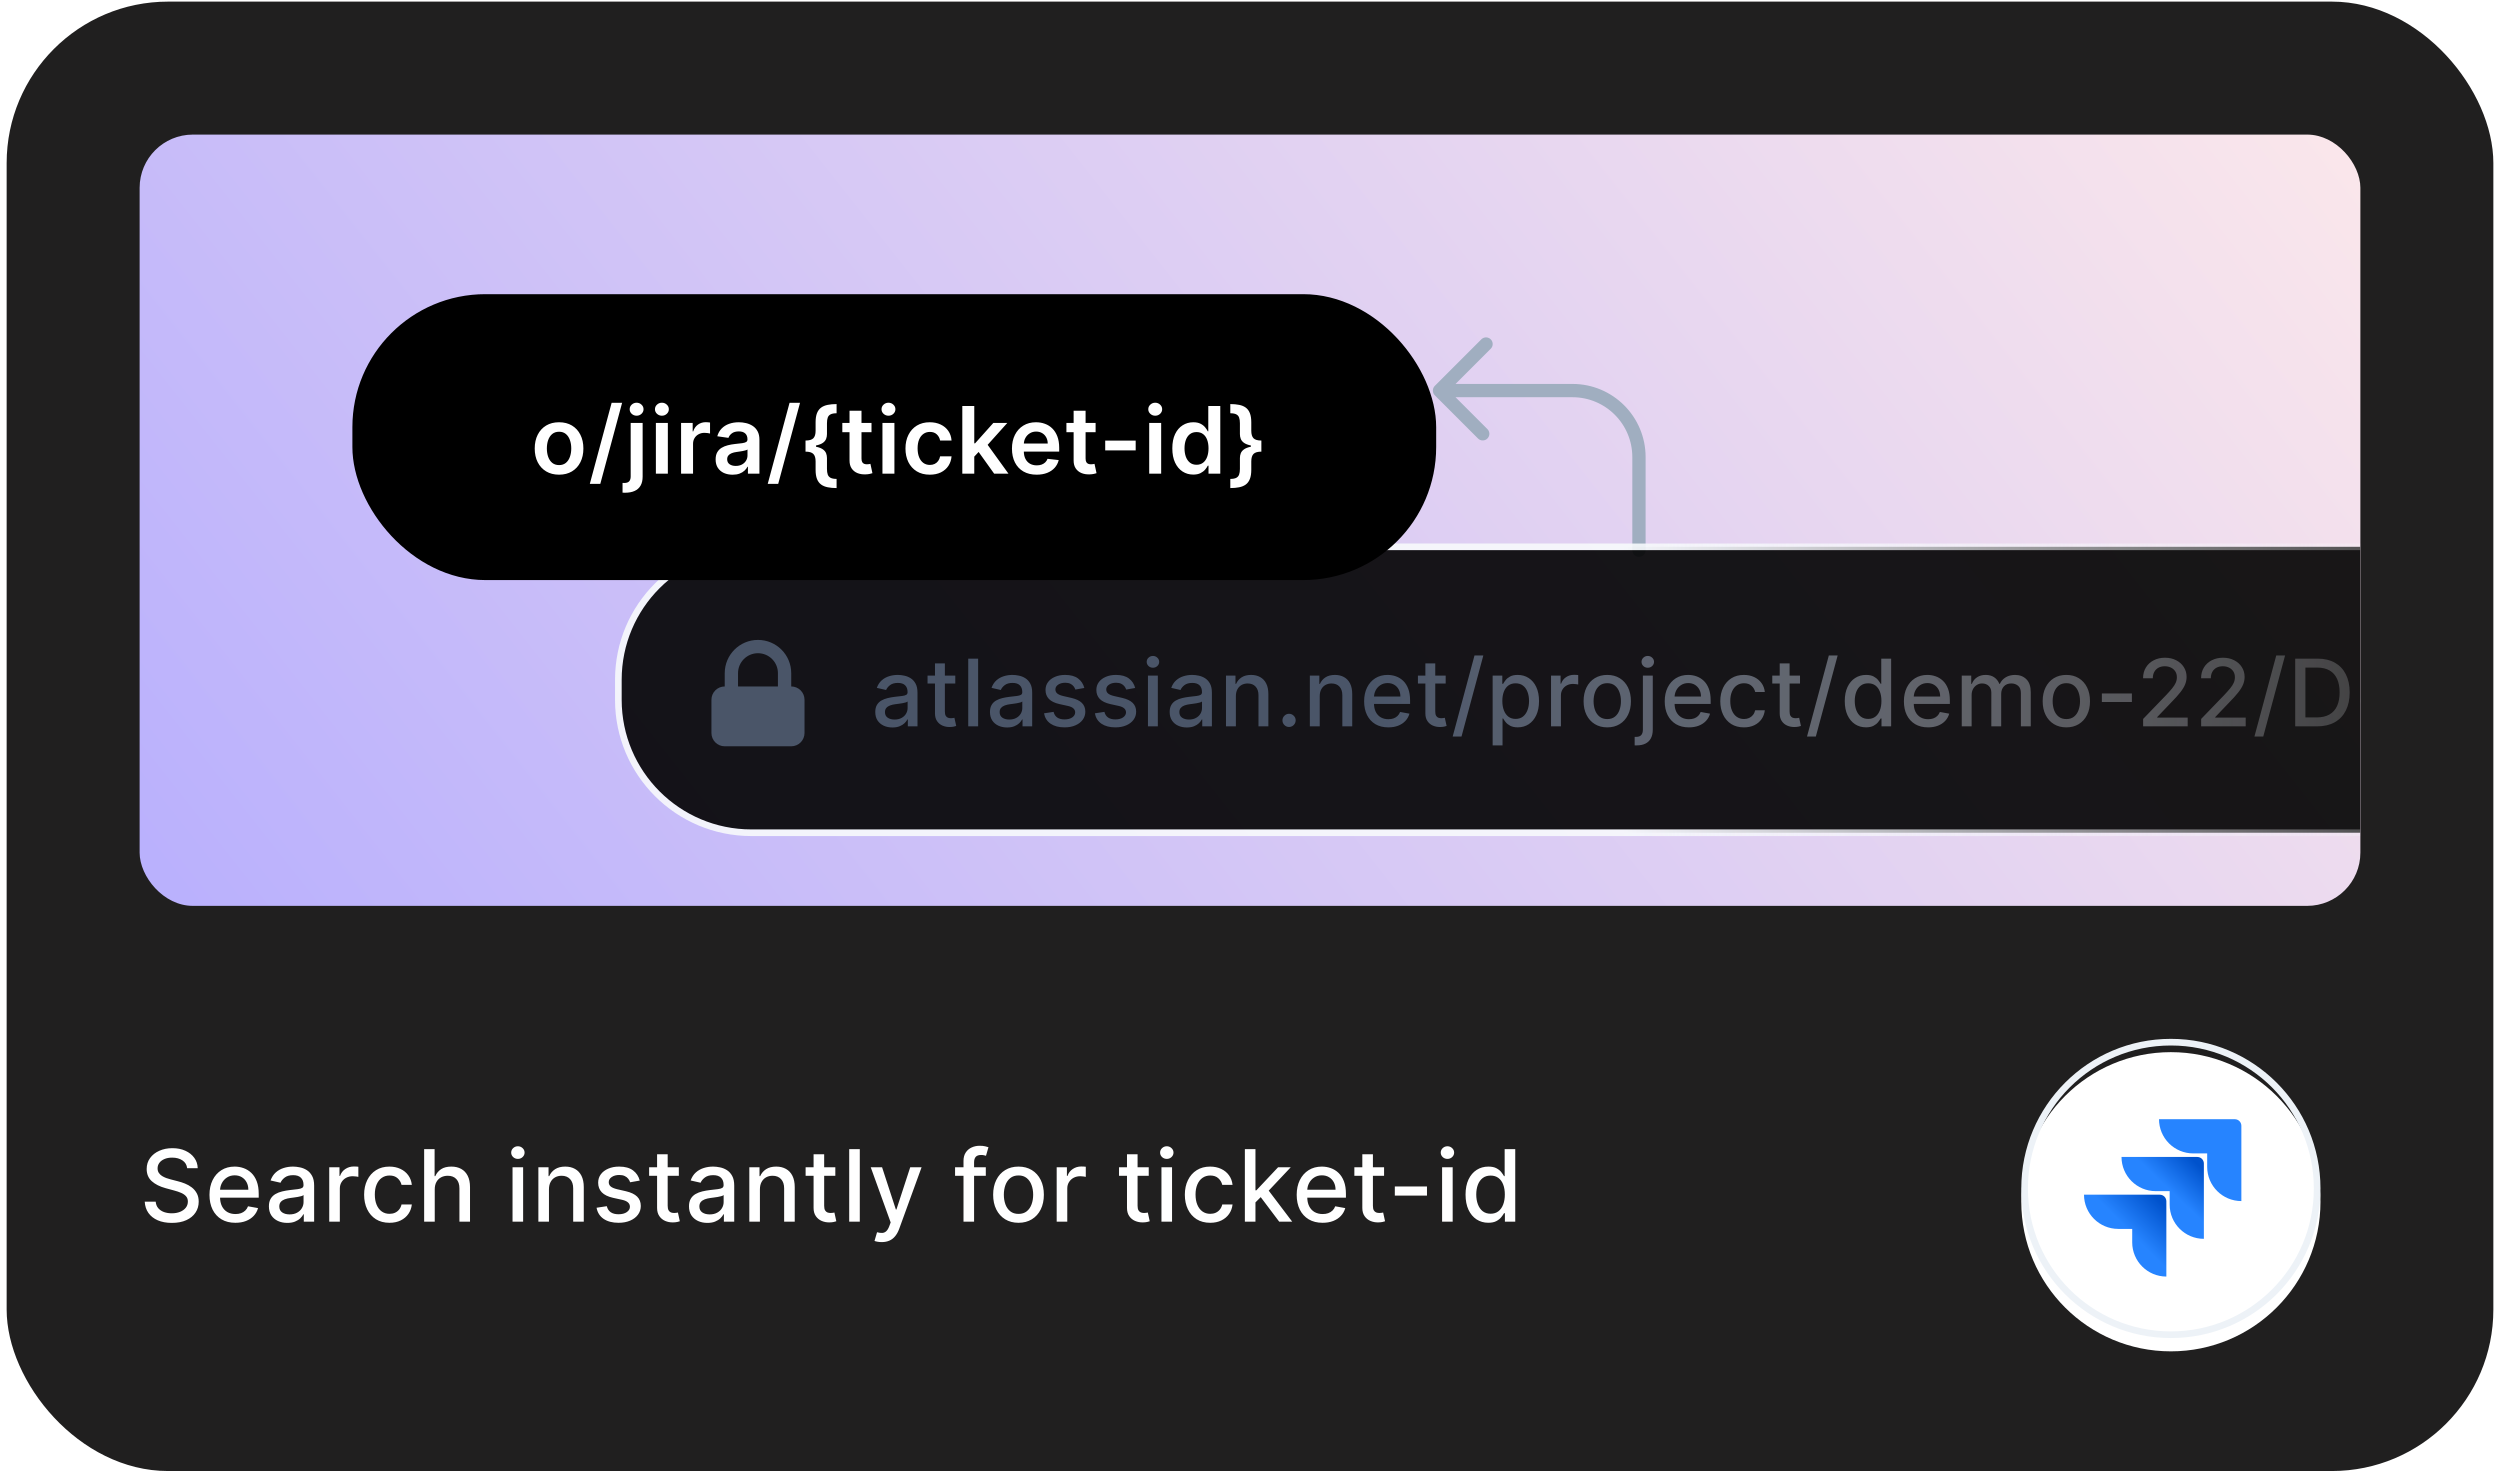 <svg width="376" height="222" viewBox="0 0 376 222" fill="none" xmlns="http://www.w3.org/2000/svg">
<g filter="url(#filter0_d_2105_32406)">
<rect x="1" width="374" height="221" rx="24.282" fill="#201F1F"/>
<g clip-path="url(#clip0_2105_32406)">
<rect x="21" y="20" width="334" height="116" rx="8" fill="url(#paint0_linear_2105_32406)"/>
<path d="M246.5 82.5L246.5 68.5C246.5 62.977 242.023 58.5 236.5 58.5L216.5 58.5M216.5 58.5L223.5 51.5M216.5 58.5L223 65" stroke="#A0AEC0" stroke-width="2" stroke-linecap="round" stroke-linejoin="round"/>
<g opacity="0.9">
<path d="M93 102C93 90.954 101.954 82 113 82H395V125H113C101.954 125 93 116.046 93 105V102Z" fill="black"/>
<path d="M93 102C93 90.954 101.954 82 113 82H395V125H113C101.954 125 93 116.046 93 105V102Z" stroke="url(#paint1_linear_2105_32406)"/>
</g>
<path d="M134.222 109.169C133.738 109.169 133.3 109.08 132.909 108.901C132.518 108.718 132.208 108.455 131.979 108.11C131.754 107.765 131.641 107.343 131.641 106.842C131.641 106.411 131.724 106.057 131.89 105.778C132.056 105.5 132.279 105.28 132.561 105.117C132.843 104.955 133.158 104.832 133.506 104.749C133.854 104.666 134.208 104.603 134.57 104.56C135.027 104.507 135.398 104.464 135.683 104.431C135.968 104.395 136.175 104.337 136.305 104.257C136.434 104.178 136.499 104.048 136.499 103.869V103.835C136.499 103.4 136.376 103.064 136.131 102.825C135.889 102.587 135.527 102.467 135.047 102.467C134.546 102.467 134.152 102.578 133.864 102.8C133.579 103.019 133.381 103.263 133.272 103.531L131.875 103.213C132.041 102.749 132.283 102.375 132.601 102.089C132.922 101.801 133.292 101.592 133.71 101.463C134.127 101.33 134.566 101.264 135.027 101.264C135.332 101.264 135.655 101.301 135.996 101.374C136.341 101.443 136.663 101.572 136.961 101.761C137.263 101.95 137.509 102.22 137.702 102.572C137.894 102.92 137.99 103.372 137.99 103.929V109H136.538V107.956H136.479C136.383 108.148 136.238 108.337 136.046 108.523C135.854 108.708 135.607 108.862 135.305 108.985C135.004 109.108 134.643 109.169 134.222 109.169ZM134.545 107.976C134.956 107.976 135.307 107.895 135.599 107.732C135.894 107.57 136.117 107.358 136.27 107.096C136.426 106.831 136.504 106.547 136.504 106.246V105.261C136.451 105.314 136.348 105.364 136.195 105.411C136.046 105.454 135.875 105.492 135.683 105.525C135.491 105.555 135.304 105.583 135.121 105.609C134.939 105.633 134.787 105.652 134.664 105.669C134.376 105.705 134.112 105.767 133.874 105.853C133.638 105.939 133.449 106.063 133.307 106.226C133.168 106.385 133.098 106.597 133.098 106.862C133.098 107.23 133.234 107.509 133.506 107.697C133.777 107.883 134.124 107.976 134.545 107.976ZM143.675 101.364V102.557H139.503V101.364H143.675ZM140.622 99.534H142.109V106.758C142.109 107.046 142.152 107.263 142.238 107.409C142.324 107.552 142.435 107.649 142.571 107.702C142.71 107.752 142.861 107.777 143.023 107.777C143.143 107.777 143.247 107.769 143.337 107.752C143.426 107.736 143.496 107.722 143.545 107.712L143.814 108.94C143.728 108.973 143.605 109.007 143.446 109.04C143.287 109.076 143.088 109.096 142.849 109.099C142.458 109.106 142.094 109.036 141.756 108.891C141.418 108.745 141.144 108.519 140.935 108.214C140.726 107.91 140.622 107.527 140.622 107.066V99.534ZM147.11 98.818V109H145.623V98.818H147.11ZM151.472 109.169C150.988 109.169 150.55 109.08 150.159 108.901C149.768 108.718 149.458 108.455 149.229 108.11C149.004 107.765 148.891 107.343 148.891 106.842C148.891 106.411 148.974 106.057 149.14 105.778C149.306 105.5 149.529 105.28 149.811 105.117C150.093 104.955 150.408 104.832 150.756 104.749C151.104 104.666 151.458 104.603 151.82 104.56C152.277 104.507 152.648 104.464 152.933 104.431C153.218 104.395 153.426 104.337 153.555 104.257C153.684 104.178 153.749 104.048 153.749 103.869V103.835C153.749 103.4 153.626 103.064 153.381 102.825C153.139 102.587 152.778 102.467 152.297 102.467C151.796 102.467 151.402 102.578 151.114 102.8C150.829 103.019 150.631 103.263 150.522 103.531L149.125 103.213C149.291 102.749 149.533 102.375 149.851 102.089C150.172 101.801 150.542 101.592 150.96 101.463C151.377 101.33 151.816 101.264 152.277 101.264C152.582 101.264 152.905 101.301 153.247 101.374C153.591 101.443 153.913 101.572 154.211 101.761C154.513 101.95 154.76 102.22 154.952 102.572C155.144 102.92 155.24 103.372 155.24 103.929V109H153.788V107.956H153.729C153.633 108.148 153.488 108.337 153.296 108.523C153.104 108.708 152.857 108.862 152.555 108.985C152.254 109.108 151.893 109.169 151.472 109.169ZM151.795 107.976C152.206 107.976 152.557 107.895 152.849 107.732C153.144 107.57 153.368 107.358 153.52 107.096C153.676 106.831 153.754 106.547 153.754 106.246V105.261C153.701 105.314 153.598 105.364 153.445 105.411C153.296 105.454 153.126 105.492 152.933 105.525C152.741 105.555 152.554 105.583 152.372 105.609C152.189 105.633 152.037 105.652 151.914 105.669C151.626 105.705 151.362 105.767 151.124 105.853C150.888 105.939 150.699 106.063 150.557 106.226C150.418 106.385 150.348 106.597 150.348 106.862C150.348 107.23 150.484 107.509 150.756 107.697C151.028 107.883 151.374 107.976 151.795 107.976ZM163.082 103.228L161.735 103.467C161.679 103.294 161.589 103.13 161.467 102.974C161.347 102.819 161.185 102.691 160.979 102.592C160.774 102.492 160.517 102.442 160.209 102.442C159.788 102.442 159.437 102.537 159.155 102.726C158.873 102.911 158.732 103.152 158.732 103.447C158.732 103.702 158.827 103.907 159.016 104.063C159.205 104.219 159.509 104.347 159.93 104.446L161.143 104.724C161.846 104.887 162.37 105.137 162.714 105.475C163.059 105.813 163.232 106.252 163.232 106.793C163.232 107.25 163.099 107.658 162.834 108.016C162.572 108.37 162.206 108.649 161.735 108.851C161.268 109.053 160.726 109.154 160.109 109.154C159.254 109.154 158.557 108.972 158.016 108.607C157.476 108.239 157.145 107.717 157.022 107.041L158.459 106.822C158.548 107.197 158.732 107.48 159.011 107.673C159.289 107.862 159.652 107.956 160.099 107.956C160.587 107.956 160.976 107.855 161.268 107.653C161.559 107.447 161.705 107.197 161.705 106.902C161.705 106.663 161.616 106.463 161.437 106.3C161.261 106.138 160.991 106.015 160.626 105.933L159.334 105.649C158.621 105.487 158.094 105.228 157.753 104.874C157.415 104.519 157.246 104.07 157.246 103.526C157.246 103.076 157.372 102.681 157.624 102.343C157.875 102.005 158.223 101.741 158.668 101.553C159.112 101.36 159.62 101.264 160.194 101.264C161.019 101.264 161.669 101.443 162.143 101.801C162.617 102.156 162.93 102.631 163.082 103.228ZM170.728 103.228L169.381 103.467C169.325 103.294 169.235 103.13 169.112 102.974C168.993 102.819 168.831 102.691 168.625 102.592C168.42 102.492 168.163 102.442 167.855 102.442C167.434 102.442 167.082 102.537 166.801 102.726C166.519 102.911 166.378 103.152 166.378 103.447C166.378 103.702 166.473 103.907 166.661 104.063C166.85 104.219 167.155 104.347 167.576 104.446L168.789 104.724C169.492 104.887 170.016 105.137 170.36 105.475C170.705 105.813 170.877 106.252 170.877 106.793C170.877 107.25 170.745 107.658 170.48 108.016C170.218 108.37 169.852 108.649 169.381 108.851C168.914 109.053 168.372 109.154 167.755 109.154C166.9 109.154 166.202 108.972 165.662 108.607C165.122 108.239 164.79 107.717 164.668 107.041L166.105 106.822C166.194 107.197 166.378 107.48 166.656 107.673C166.935 107.862 167.298 107.956 167.745 107.956C168.232 107.956 168.622 107.855 168.914 107.653C169.205 107.447 169.351 107.197 169.351 106.902C169.351 106.663 169.262 106.463 169.083 106.3C168.907 106.138 168.637 106.015 168.272 105.933L166.98 105.649C166.267 105.487 165.74 105.228 165.399 104.874C165.061 104.519 164.892 104.07 164.892 103.526C164.892 103.076 165.018 102.681 165.269 102.343C165.521 102.005 165.869 101.741 166.313 101.553C166.758 101.36 167.266 101.264 167.84 101.264C168.665 101.264 169.315 101.443 169.789 101.801C170.263 102.156 170.576 102.631 170.728 103.228ZM172.652 109V101.364H174.138V109H172.652ZM173.403 100.185C173.144 100.185 172.922 100.099 172.736 99.927C172.554 99.751 172.463 99.542 172.463 99.3C172.463 99.055 172.554 98.846 172.736 98.674C172.922 98.498 173.144 98.41 173.403 98.41C173.661 98.41 173.881 98.498 174.064 98.674C174.249 98.846 174.342 99.055 174.342 99.3C174.342 99.542 174.249 99.751 174.064 99.927C173.881 100.099 173.661 100.185 173.403 100.185ZM178.5 109.169C178.017 109.169 177.579 109.08 177.188 108.901C176.797 108.718 176.487 108.455 176.258 108.11C176.033 107.765 175.92 107.343 175.92 106.842C175.92 106.411 176.003 106.057 176.169 105.778C176.334 105.5 176.558 105.28 176.84 105.117C177.122 104.955 177.436 104.832 177.785 104.749C178.133 104.666 178.487 104.603 178.848 104.56C179.306 104.507 179.677 104.464 179.962 104.431C180.247 104.395 180.454 104.337 180.584 104.257C180.713 104.178 180.777 104.048 180.777 103.869V103.835C180.777 103.4 180.655 103.064 180.41 102.825C180.168 102.587 179.806 102.467 179.326 102.467C178.825 102.467 178.431 102.578 178.142 102.8C177.857 103.019 177.66 103.263 177.551 103.531L176.154 103.213C176.32 102.749 176.561 102.375 176.88 102.089C177.201 101.801 177.571 101.592 177.988 101.463C178.406 101.33 178.845 101.264 179.306 101.264C179.611 101.264 179.934 101.301 180.275 101.374C180.62 101.443 180.941 101.572 181.24 101.761C181.541 101.95 181.788 102.22 181.981 102.572C182.173 102.92 182.269 103.372 182.269 103.929V109H180.817V107.956H180.758C180.661 108.148 180.517 108.337 180.325 108.523C180.133 108.708 179.886 108.862 179.584 108.985C179.283 109.108 178.921 109.169 178.5 109.169ZM178.824 107.976C179.235 107.976 179.586 107.895 179.878 107.732C180.173 107.57 180.396 107.358 180.549 107.096C180.704 106.831 180.782 106.547 180.782 106.246V105.261C180.729 105.314 180.627 105.364 180.474 105.411C180.325 105.454 180.154 105.492 179.962 105.525C179.77 105.555 179.583 105.583 179.4 105.609C179.218 105.633 179.066 105.652 178.943 105.669C178.655 105.705 178.391 105.767 178.152 105.853C177.917 105.939 177.728 106.063 177.586 106.226C177.446 106.385 177.377 106.597 177.377 106.862C177.377 107.23 177.513 107.509 177.785 107.697C178.056 107.883 178.403 107.976 178.824 107.976ZM185.875 104.466V109H184.389V101.364H185.816V102.607H185.91C186.086 102.202 186.361 101.877 186.735 101.632C187.113 101.387 187.589 101.264 188.162 101.264C188.683 101.264 189.138 101.374 189.529 101.592C189.921 101.808 190.224 102.129 190.439 102.557C190.655 102.984 190.762 103.513 190.762 104.143V109H189.276V104.322C189.276 103.768 189.132 103.336 188.843 103.024C188.555 102.709 188.159 102.552 187.655 102.552C187.31 102.552 187.004 102.626 186.735 102.776C186.47 102.925 186.26 103.143 186.104 103.432C185.952 103.717 185.875 104.062 185.875 104.466ZM193.875 109.094C193.604 109.094 193.37 108.998 193.174 108.806C192.979 108.611 192.881 108.375 192.881 108.1C192.881 107.828 192.979 107.596 193.174 107.404C193.37 107.209 193.604 107.111 193.875 107.111C194.147 107.111 194.381 107.209 194.576 107.404C194.772 107.596 194.87 107.828 194.87 108.1C194.87 108.282 194.823 108.45 194.731 108.602C194.641 108.751 194.522 108.871 194.373 108.96C194.223 109.05 194.058 109.094 193.875 109.094ZM198.487 104.466V109H197.001V101.364H198.428V102.607H198.522C198.698 102.202 198.973 101.877 199.347 101.632C199.725 101.387 200.201 101.264 200.774 101.264C201.295 101.264 201.75 101.374 202.141 101.592C202.533 101.808 202.836 102.129 203.051 102.557C203.267 102.984 203.374 103.513 203.374 104.143V109H201.888V104.322C201.888 103.768 201.744 103.336 201.455 103.024C201.167 102.709 200.771 102.552 200.267 102.552C199.922 102.552 199.616 102.626 199.347 102.776C199.082 102.925 198.872 103.143 198.716 103.432C198.564 103.717 198.487 104.062 198.487 104.466ZM208.799 109.154C208.047 109.154 207.399 108.993 206.855 108.672C206.315 108.347 205.897 107.891 205.603 107.305C205.311 106.715 205.165 106.024 205.165 105.232C205.165 104.449 205.311 103.76 205.603 103.163C205.897 102.567 206.308 102.101 206.835 101.766C207.366 101.432 207.986 101.264 208.695 101.264C209.126 101.264 209.543 101.335 209.948 101.478C210.352 101.621 210.715 101.844 211.036 102.149C211.358 102.454 211.611 102.85 211.797 103.337C211.983 103.821 212.076 104.41 212.076 105.102V105.629H206.005V104.516H210.619C210.619 104.125 210.539 103.778 210.38 103.477C210.221 103.172 209.997 102.931 209.709 102.756C209.424 102.58 209.089 102.492 208.705 102.492C208.287 102.492 207.923 102.595 207.611 102.8C207.303 103.003 207.064 103.268 206.895 103.596C206.729 103.921 206.647 104.274 206.647 104.655V105.525C206.647 106.035 206.736 106.469 206.915 106.827C207.097 107.185 207.351 107.459 207.676 107.648C208 107.833 208.38 107.926 208.814 107.926C209.096 107.926 209.353 107.886 209.585 107.807C209.817 107.724 210.017 107.601 210.186 107.439C210.355 107.277 210.485 107.076 210.574 106.837L211.981 107.091C211.868 107.505 211.666 107.868 211.375 108.18C211.086 108.488 210.723 108.728 210.286 108.901C209.852 109.07 209.356 109.154 208.799 109.154ZM217.429 101.364V102.557H213.258V101.364H217.429ZM214.377 99.534H215.863V106.758C215.863 107.046 215.907 107.263 215.993 107.409C216.079 107.552 216.19 107.649 216.326 107.702C216.465 107.752 216.616 107.777 216.778 107.777C216.898 107.777 217.002 107.769 217.091 107.752C217.181 107.736 217.25 107.722 217.3 107.712L217.569 108.94C217.482 108.973 217.36 109.007 217.201 109.04C217.042 109.076 216.843 109.096 216.604 109.099C216.213 109.106 215.849 109.036 215.51 108.891C215.172 108.745 214.899 108.519 214.69 108.214C214.481 107.91 214.377 107.527 214.377 107.066V99.534ZM223.092 98.341L219.81 110.531H218.483L221.764 98.341H223.092ZM224.494 111.864V101.364H225.946V102.602H226.07C226.157 102.442 226.281 102.259 226.443 102.05C226.606 101.841 226.831 101.659 227.119 101.503C227.408 101.344 227.789 101.264 228.263 101.264C228.879 101.264 229.43 101.42 229.913 101.732C230.397 102.043 230.777 102.492 231.052 103.079C231.33 103.665 231.47 104.371 231.47 105.197C231.47 106.022 231.332 106.73 231.057 107.32C230.782 107.906 230.404 108.359 229.923 108.677C229.443 108.992 228.894 109.149 228.278 109.149C227.814 109.149 227.434 109.071 227.139 108.915C226.848 108.76 226.619 108.577 226.453 108.369C226.288 108.16 226.16 107.974 226.07 107.812H225.981V111.864H224.494ZM225.951 105.182C225.951 105.719 226.029 106.189 226.185 106.594C226.341 106.998 226.566 107.315 226.861 107.543C227.156 107.769 227.517 107.881 227.945 107.881C228.389 107.881 228.76 107.764 229.058 107.528C229.357 107.29 229.582 106.967 229.735 106.559C229.89 106.151 229.968 105.692 229.968 105.182C229.968 104.678 229.892 104.226 229.739 103.825C229.59 103.424 229.365 103.107 229.063 102.875C228.765 102.643 228.392 102.527 227.945 102.527C227.514 102.527 227.149 102.638 226.851 102.86C226.556 103.082 226.332 103.392 226.18 103.79C226.027 104.187 225.951 104.652 225.951 105.182ZM233.275 109V101.364H234.712V102.577H234.791C234.931 102.166 235.176 101.843 235.527 101.607C235.882 101.369 236.283 101.249 236.73 101.249C236.823 101.249 236.933 101.253 237.058 101.259C237.188 101.266 237.289 101.274 237.362 101.284V102.706C237.302 102.689 237.196 102.671 237.044 102.651C236.891 102.628 236.739 102.616 236.586 102.616C236.235 102.616 235.922 102.691 235.647 102.84C235.375 102.986 235.159 103.19 235 103.452C234.841 103.71 234.762 104.005 234.762 104.337V109H233.275ZM241.731 109.154C241.015 109.154 240.391 108.99 239.857 108.662C239.323 108.334 238.909 107.875 238.614 107.285C238.319 106.695 238.172 106.005 238.172 105.217C238.172 104.424 238.319 103.732 238.614 103.138C238.909 102.545 239.323 102.085 239.857 101.756C240.391 101.428 241.015 101.264 241.731 101.264C242.447 101.264 243.072 101.428 243.606 101.756C244.139 102.085 244.554 102.545 244.848 103.138C245.143 103.732 245.291 104.424 245.291 105.217C245.291 106.005 245.143 106.695 244.848 107.285C244.554 107.875 244.139 108.334 243.606 108.662C243.072 108.99 242.447 109.154 241.731 109.154ZM241.736 107.906C242.2 107.906 242.585 107.784 242.89 107.538C243.195 107.293 243.42 106.967 243.566 106.559C243.715 106.151 243.79 105.702 243.79 105.212C243.79 104.724 243.715 104.277 243.566 103.869C243.42 103.458 243.195 103.129 242.89 102.88C242.585 102.631 242.2 102.507 241.736 102.507C241.269 102.507 240.881 102.631 240.573 102.88C240.268 103.129 240.041 103.458 239.892 103.869C239.746 104.277 239.673 104.724 239.673 105.212C239.673 105.702 239.746 106.151 239.892 106.559C240.041 106.967 240.268 107.293 240.573 107.538C240.881 107.784 241.269 107.906 241.736 107.906ZM247.09 101.364H248.577V109.497C248.577 110.008 248.484 110.438 248.298 110.79C248.116 111.141 247.844 111.408 247.483 111.59C247.125 111.772 246.683 111.864 246.156 111.864C246.103 111.864 246.053 111.864 246.006 111.864C245.957 111.864 245.905 111.862 245.852 111.859V110.581C245.899 110.581 245.94 110.581 245.977 110.581C246.01 110.581 246.048 110.581 246.091 110.581C246.442 110.581 246.696 110.487 246.852 110.298C247.011 110.112 247.09 109.842 247.09 109.487V101.364ZM247.826 100.185C247.567 100.185 247.345 100.099 247.16 99.927C246.978 99.751 246.886 99.542 246.886 99.3C246.886 99.055 246.978 98.846 247.16 98.674C247.345 98.498 247.567 98.41 247.826 98.41C248.085 98.41 248.305 98.498 248.487 98.674C248.673 98.846 248.766 99.055 248.766 99.3C248.766 99.542 248.673 99.751 248.487 99.927C248.305 100.099 248.085 100.185 247.826 100.185ZM254.008 109.154C253.255 109.154 252.607 108.993 252.064 108.672C251.524 108.347 251.106 107.891 250.811 107.305C250.519 106.715 250.374 106.024 250.374 105.232C250.374 104.449 250.519 103.76 250.811 103.163C251.106 102.567 251.517 102.101 252.044 101.766C252.574 101.432 253.194 101.264 253.903 101.264C254.334 101.264 254.752 101.335 255.156 101.478C255.561 101.621 255.923 101.844 256.245 102.149C256.566 102.454 256.82 102.85 257.006 103.337C257.191 103.821 257.284 104.41 257.284 105.102V105.629H251.214V104.516H255.827C255.827 104.125 255.748 103.778 255.589 103.477C255.43 103.172 255.206 102.931 254.918 102.756C254.633 102.58 254.298 102.492 253.913 102.492C253.496 102.492 253.131 102.595 252.82 102.8C252.511 103.003 252.273 103.268 252.104 103.596C251.938 103.921 251.855 104.274 251.855 104.655V105.525C251.855 106.035 251.945 106.469 252.124 106.827C252.306 107.185 252.559 107.459 252.884 107.648C253.209 107.833 253.588 107.926 254.023 107.926C254.304 107.926 254.561 107.886 254.793 107.807C255.025 107.724 255.226 107.601 255.395 107.439C255.564 107.277 255.693 107.076 255.783 106.837L257.19 107.091C257.077 107.505 256.875 107.868 256.583 108.18C256.295 108.488 255.932 108.728 255.494 108.901C255.06 109.07 254.565 109.154 254.008 109.154ZM262.29 109.154C261.551 109.154 260.915 108.987 260.381 108.652C259.851 108.314 259.443 107.848 259.158 107.255C258.873 106.662 258.73 105.982 258.73 105.217C258.73 104.441 258.876 103.757 259.168 103.163C259.459 102.567 259.87 102.101 260.401 101.766C260.931 101.432 261.556 101.264 262.275 101.264C262.855 101.264 263.372 101.372 263.826 101.587C264.28 101.799 264.647 102.098 264.925 102.482C265.207 102.867 265.374 103.316 265.427 103.83H263.98C263.901 103.472 263.718 103.163 263.433 102.905C263.152 102.646 262.774 102.517 262.3 102.517C261.886 102.517 261.523 102.626 261.211 102.845C260.903 103.061 260.663 103.369 260.49 103.77C260.318 104.168 260.232 104.638 260.232 105.182C260.232 105.739 260.316 106.219 260.485 106.624C260.654 107.028 260.893 107.341 261.201 107.563C261.513 107.785 261.879 107.896 262.3 107.896C262.582 107.896 262.837 107.845 263.066 107.742C263.298 107.636 263.491 107.485 263.647 107.29C263.806 107.094 263.917 106.859 263.98 106.584H265.427C265.374 107.078 265.213 107.518 264.945 107.906C264.676 108.294 264.317 108.599 263.866 108.821C263.419 109.043 262.893 109.154 262.29 109.154ZM270.721 101.364V102.557H266.55V101.364H270.721ZM267.669 99.534H269.155V106.758C269.155 107.046 269.198 107.263 269.285 107.409C269.371 107.552 269.482 107.649 269.618 107.702C269.757 107.752 269.908 107.777 270.07 107.777C270.189 107.777 270.294 107.769 270.383 107.752C270.473 107.736 270.542 107.722 270.592 107.712L270.861 108.94C270.774 108.973 270.652 109.007 270.493 109.04C270.334 109.076 270.135 109.096 269.896 109.099C269.505 109.106 269.14 109.036 268.802 108.891C268.464 108.745 268.191 108.519 267.982 108.214C267.773 107.91 267.669 107.527 267.669 107.066V99.534ZM276.384 98.341L273.102 110.531H271.775L275.056 98.341H276.384ZM280.645 109.149C280.029 109.149 279.478 108.992 278.994 108.677C278.514 108.359 278.136 107.906 277.861 107.32C277.589 106.73 277.453 106.022 277.453 105.197C277.453 104.371 277.591 103.665 277.866 103.079C278.144 102.492 278.525 102.043 279.009 101.732C279.493 101.42 280.042 101.264 280.655 101.264C281.129 101.264 281.51 101.344 281.798 101.503C282.09 101.659 282.315 101.841 282.475 102.05C282.637 102.259 282.763 102.442 282.852 102.602H282.942V98.818H284.428V109H282.977V107.812H282.852C282.763 107.974 282.634 108.16 282.465 108.369C282.299 108.577 282.07 108.76 281.779 108.915C281.487 109.071 281.109 109.149 280.645 109.149ZM280.973 107.881C281.401 107.881 281.762 107.769 282.057 107.543C282.355 107.315 282.581 106.998 282.733 106.594C282.889 106.189 282.967 105.719 282.967 105.182C282.967 104.652 282.89 104.187 282.738 103.79C282.586 103.392 282.362 103.082 282.067 102.86C281.772 102.638 281.407 102.527 280.973 102.527C280.526 102.527 280.153 102.643 279.855 102.875C279.556 103.107 279.331 103.424 279.178 103.825C279.029 104.226 278.955 104.678 278.955 105.182C278.955 105.692 279.031 106.151 279.183 106.559C279.336 106.967 279.561 107.29 279.859 107.528C280.161 107.764 280.532 107.881 280.973 107.881ZM289.981 109.154C289.229 109.154 288.581 108.993 288.037 108.672C287.497 108.347 287.079 107.891 286.784 107.305C286.493 106.715 286.347 106.024 286.347 105.232C286.347 104.449 286.493 103.76 286.784 103.163C287.079 102.567 287.49 102.101 288.017 101.766C288.548 101.432 289.168 101.264 289.877 101.264C290.308 101.264 290.725 101.335 291.13 101.478C291.534 101.621 291.897 101.844 292.218 102.149C292.54 102.454 292.793 102.85 292.979 103.337C293.165 103.821 293.257 104.41 293.257 105.102V105.629H287.187V104.516H291.801C291.801 104.125 291.721 103.778 291.562 103.477C291.403 103.172 291.179 102.931 290.891 102.756C290.606 102.58 290.271 102.492 289.887 102.492C289.469 102.492 289.105 102.595 288.793 102.8C288.485 103.003 288.246 103.268 288.077 103.596C287.911 103.921 287.828 104.274 287.828 104.655V105.525C287.828 106.035 287.918 106.469 288.097 106.827C288.279 107.185 288.533 107.459 288.858 107.648C289.182 107.833 289.562 107.926 289.996 107.926C290.278 107.926 290.535 107.886 290.767 107.807C290.999 107.724 291.199 107.601 291.368 107.439C291.537 107.277 291.667 107.076 291.756 106.837L293.163 107.091C293.05 107.505 292.848 107.868 292.556 108.18C292.268 108.488 291.905 108.728 291.468 108.901C291.034 109.07 290.538 109.154 289.981 109.154ZM295.047 109V101.364H296.474V102.607H296.568C296.727 102.186 296.987 101.857 297.349 101.622C297.71 101.384 298.142 101.264 298.646 101.264C299.157 101.264 299.584 101.384 299.929 101.622C300.277 101.861 300.534 102.189 300.699 102.607H300.779C300.961 102.199 301.251 101.874 301.649 101.632C302.047 101.387 302.521 101.264 303.071 101.264C303.764 101.264 304.329 101.481 304.766 101.915C305.207 102.35 305.427 103.004 305.427 103.879V109H303.941V104.018C303.941 103.501 303.8 103.127 303.518 102.895C303.237 102.663 302.9 102.547 302.509 102.547C302.025 102.547 301.649 102.696 301.381 102.994C301.112 103.289 300.978 103.669 300.978 104.133V109H299.496V103.924C299.496 103.51 299.367 103.177 299.109 102.925C298.85 102.673 298.514 102.547 298.099 102.547C297.818 102.547 297.557 102.621 297.319 102.771C297.083 102.916 296.893 103.12 296.747 103.382C296.605 103.644 296.533 103.947 296.533 104.292V109H295.047ZM310.776 109.154C310.061 109.154 309.436 108.99 308.902 108.662C308.369 108.334 307.954 107.875 307.659 107.285C307.364 106.695 307.217 106.005 307.217 105.217C307.217 104.424 307.364 103.732 307.659 103.138C307.954 102.545 308.369 102.085 308.902 101.756C309.436 101.428 310.061 101.264 310.776 101.264C311.492 101.264 312.117 101.428 312.651 101.756C313.184 102.085 313.599 102.545 313.894 103.138C314.189 103.732 314.336 104.424 314.336 105.217C314.336 106.005 314.189 106.695 313.894 107.285C313.599 107.875 313.184 108.334 312.651 108.662C312.117 108.99 311.492 109.154 310.776 109.154ZM310.781 107.906C311.245 107.906 311.63 107.784 311.935 107.538C312.24 107.293 312.465 106.967 312.611 106.559C312.76 106.151 312.835 105.702 312.835 105.212C312.835 104.724 312.76 104.277 312.611 103.869C312.465 103.458 312.24 103.129 311.935 102.88C311.63 102.631 311.245 102.507 310.781 102.507C310.314 102.507 309.926 102.631 309.618 102.88C309.313 103.129 309.086 103.458 308.937 103.869C308.791 104.277 308.718 104.724 308.718 105.212C308.718 105.702 308.791 106.151 308.937 106.559C309.086 106.967 309.313 107.293 309.618 107.538C309.926 107.784 310.314 107.906 310.781 107.906ZM320.635 104.053V105.341H316.12V104.053H320.635ZM322.326 109V107.886L325.771 104.317C326.139 103.929 326.442 103.589 326.681 103.298C326.923 103.003 327.104 102.723 327.223 102.457C327.342 102.192 327.402 101.911 327.402 101.612C327.402 101.274 327.322 100.982 327.163 100.737C327.004 100.489 326.787 100.298 326.512 100.165C326.237 100.03 325.927 99.962 325.582 99.962C325.218 99.962 324.899 100.036 324.628 100.185C324.356 100.335 324.147 100.545 324.001 100.817C323.855 101.089 323.782 101.407 323.782 101.771H322.316C322.316 101.152 322.458 100.61 322.743 100.146C323.028 99.682 323.42 99.322 323.917 99.067C324.414 98.808 324.979 98.679 325.612 98.679C326.252 98.679 326.815 98.807 327.302 99.062C327.793 99.314 328.176 99.658 328.451 100.096C328.726 100.53 328.863 101.021 328.863 101.567C328.863 101.945 328.792 102.315 328.65 102.676C328.51 103.037 328.267 103.44 327.919 103.884C327.571 104.325 327.087 104.86 326.467 105.49L324.444 107.608V107.683H329.028V109H322.326ZM331.052 109V107.886L334.497 104.317C334.865 103.929 335.168 103.589 335.407 103.298C335.649 103.003 335.829 102.723 335.949 102.457C336.068 102.192 336.128 101.911 336.128 101.612C336.128 101.274 336.048 100.982 335.889 100.737C335.73 100.489 335.513 100.298 335.238 100.165C334.963 100.03 334.653 99.962 334.308 99.962C333.944 99.962 333.625 100.036 333.354 100.185C333.082 100.335 332.873 100.545 332.727 100.817C332.581 101.089 332.508 101.407 332.508 101.771H331.042C331.042 101.152 331.184 100.61 331.469 100.146C331.754 99.682 332.145 99.322 332.643 99.067C333.14 98.808 333.705 98.679 334.338 98.679C334.978 98.679 335.541 98.807 336.028 99.062C336.519 99.314 336.902 99.658 337.177 100.096C337.452 100.53 337.589 101.021 337.589 101.567C337.589 101.945 337.518 102.315 337.376 102.676C337.236 103.037 336.993 103.44 336.645 103.884C336.297 104.325 335.813 104.86 335.193 105.49L333.17 107.608V107.683H337.753V109H331.052ZM343.675 98.341L340.394 110.531H339.067L342.348 98.341H343.675ZM348.494 109H345.198V98.818H348.598C349.596 98.818 350.452 99.022 351.168 99.43C351.884 99.834 352.433 100.416 352.814 101.175C353.198 101.93 353.391 102.837 353.391 103.894C353.391 104.955 353.197 105.866 352.809 106.629C352.425 107.391 351.868 107.978 351.139 108.388C350.409 108.796 349.528 109 348.494 109ZM346.734 107.658H348.409C349.185 107.658 349.829 107.512 350.343 107.22C350.857 106.925 351.241 106.499 351.497 105.942C351.752 105.382 351.879 104.7 351.879 103.894C351.879 103.095 351.752 102.418 351.497 101.861C351.245 101.304 350.868 100.881 350.368 100.593C349.867 100.305 349.246 100.161 348.504 100.161H346.734V107.658ZM358.613 109.154C357.861 109.154 357.213 108.993 356.669 108.672C356.129 108.347 355.711 107.891 355.416 107.305C355.125 106.715 354.979 106.024 354.979 105.232C354.979 104.449 355.125 103.76 355.416 103.163C355.711 102.567 356.122 102.101 356.649 101.766C357.179 101.432 357.799 101.264 358.508 101.264C358.939 101.264 359.357 101.335 359.761 101.478C360.166 101.621 360.529 101.844 360.85 102.149C361.172 102.454 361.425 102.85 361.611 103.337C361.796 103.821 361.889 104.41 361.889 105.102V105.629H355.819V104.516H360.433C360.433 104.125 360.353 103.778 360.194 103.477C360.035 103.172 359.811 102.931 359.523 102.756C359.238 102.58 358.903 102.492 358.518 102.492C358.101 102.492 357.736 102.595 357.425 102.8C357.116 103.003 356.878 103.268 356.709 103.596C356.543 103.921 356.46 104.274 356.46 104.655V105.525C356.46 106.035 356.55 106.469 356.729 106.827C356.911 107.185 357.165 107.459 357.489 107.648C357.814 107.833 358.194 107.926 358.628 107.926C358.91 107.926 359.166 107.886 359.398 107.807C359.63 107.724 359.831 107.601 360 107.439C360.169 107.277 360.298 107.076 360.388 106.837L361.795 107.091C361.682 107.505 361.48 107.868 361.188 108.18C360.9 108.488 360.537 108.728 360.099 108.901C359.665 109.07 359.17 109.154 358.613 109.154ZM369.401 103.228L368.054 103.467C367.997 103.294 367.908 103.13 367.785 102.974C367.666 102.819 367.503 102.691 367.298 102.592C367.092 102.492 366.835 102.442 366.527 102.442C366.106 102.442 365.755 102.537 365.473 102.726C365.192 102.911 365.051 103.152 365.051 103.447C365.051 103.702 365.145 103.907 365.334 104.063C365.523 104.219 365.828 104.347 366.249 104.446L367.462 104.724C368.165 104.887 368.688 105.137 369.033 105.475C369.378 105.813 369.55 106.252 369.55 106.793C369.55 107.25 369.417 107.658 369.152 108.016C368.89 108.37 368.524 108.649 368.054 108.851C367.586 109.053 367.044 109.154 366.428 109.154C365.573 109.154 364.875 108.972 364.335 108.607C363.795 108.239 363.463 107.717 363.34 107.041L364.777 106.822C364.867 107.197 365.051 107.48 365.329 107.673C365.607 107.862 365.97 107.956 366.418 107.956C366.905 107.956 367.295 107.855 367.586 107.653C367.878 107.447 368.024 107.197 368.024 106.902C368.024 106.663 367.934 106.463 367.755 106.3C367.58 106.138 367.309 106.015 366.945 105.933L365.652 105.649C364.94 105.487 364.413 105.228 364.071 104.874C363.733 104.519 363.564 104.07 363.564 103.526C363.564 103.076 363.69 102.681 363.942 102.343C364.194 102.005 364.542 101.741 364.986 101.553C365.43 101.36 365.939 101.264 366.512 101.264C367.338 101.264 367.987 101.443 368.461 101.801C368.935 102.156 369.248 102.631 369.401 103.228ZM371.324 109V101.364H372.811V109H371.324ZM372.075 100.185C371.817 100.185 371.594 100.099 371.409 99.927C371.227 99.751 371.135 99.542 371.135 99.3C371.135 99.055 371.227 98.846 371.409 98.674C371.594 98.498 371.817 98.41 372.075 98.41C372.334 98.41 372.554 98.498 372.736 98.674C372.922 98.846 373.015 99.055 373.015 99.3C373.015 99.542 372.922 99.751 372.736 99.927C372.554 100.099 372.334 100.185 372.075 100.185ZM378.152 112.023C377.546 112.023 377.024 111.943 376.586 111.784C376.152 111.625 375.798 111.415 375.522 111.153C375.247 110.891 375.042 110.604 374.906 110.293L376.184 109.766C376.273 109.911 376.392 110.066 376.542 110.228C376.694 110.394 376.9 110.535 377.158 110.651C377.42 110.767 377.756 110.825 378.167 110.825C378.731 110.825 379.196 110.687 379.564 110.412C379.932 110.14 380.116 109.706 380.116 109.109V107.608H380.022C379.932 107.77 379.803 107.951 379.634 108.15C379.468 108.349 379.24 108.521 378.948 108.667C378.656 108.813 378.277 108.886 377.809 108.886C377.206 108.886 376.663 108.745 376.179 108.463C375.698 108.178 375.317 107.759 375.035 107.205C374.757 106.648 374.618 105.964 374.618 105.152C374.618 104.34 374.755 103.644 375.03 103.064C375.309 102.484 375.69 102.04 376.174 101.732C376.658 101.42 377.206 101.264 377.819 101.264C378.293 101.264 378.676 101.344 378.968 101.503C379.259 101.659 379.486 101.841 379.649 102.05C379.815 102.259 379.942 102.442 380.032 102.602H380.141V101.364H381.598V109.169C381.598 109.825 381.445 110.364 381.14 110.785C380.835 111.206 380.423 111.517 379.902 111.719C379.385 111.922 378.802 112.023 378.152 112.023ZM378.137 107.653C378.565 107.653 378.926 107.553 379.221 107.354C379.52 107.152 379.745 106.864 379.897 106.489C380.053 106.112 380.131 105.659 380.131 105.132C380.131 104.618 380.055 104.166 379.902 103.775C379.75 103.384 379.526 103.079 379.231 102.86C378.936 102.638 378.572 102.527 378.137 102.527C377.69 102.527 377.317 102.643 377.019 102.875C376.721 103.104 376.495 103.415 376.343 103.81C376.194 104.204 376.119 104.645 376.119 105.132C376.119 105.633 376.195 106.072 376.348 106.45C376.5 106.827 376.726 107.122 377.024 107.335C377.325 107.547 377.697 107.653 378.137 107.653ZM385.218 104.466V109H383.731V101.364H385.158V102.607H385.253C385.428 102.202 385.703 101.877 386.078 101.632C386.456 101.387 386.931 101.264 387.505 101.264C388.025 101.264 388.481 101.374 388.872 101.592C389.263 101.808 389.566 102.129 389.782 102.557C389.997 102.984 390.105 103.513 390.105 104.143V109H388.618V104.322C388.618 103.768 388.474 103.336 388.186 103.024C387.898 102.709 387.501 102.552 386.998 102.552C386.653 102.552 386.346 102.626 386.078 102.776C385.813 102.925 385.602 103.143 385.447 103.432C385.294 103.717 385.218 104.062 385.218 104.466ZM397.961 103.228L396.614 103.467C396.557 103.294 396.468 103.13 396.345 102.974C396.226 102.819 396.063 102.691 395.858 102.592C395.652 102.492 395.395 102.442 395.087 102.442C394.666 102.442 394.315 102.537 394.033 102.726C393.752 102.911 393.611 103.152 393.611 103.447C393.611 103.702 393.705 103.907 393.894 104.063C394.083 104.219 394.388 104.347 394.809 104.446L396.022 104.724C396.725 104.887 397.248 105.137 397.593 105.475C397.938 105.813 398.11 106.252 398.11 106.793C398.11 107.25 397.977 107.658 397.712 108.016C397.45 108.37 397.084 108.649 396.614 108.851C396.146 109.053 395.604 109.154 394.988 109.154C394.133 109.154 393.435 108.972 392.895 108.607C392.355 108.239 392.023 107.717 391.9 107.041L393.337 106.822C393.427 107.197 393.611 107.48 393.889 107.673C394.167 107.862 394.53 107.956 394.978 107.956C395.465 107.956 395.855 107.855 396.146 107.653C396.438 107.447 396.584 107.197 396.584 106.902C396.584 106.663 396.494 106.463 396.315 106.3C396.14 106.138 395.869 106.015 395.505 105.933L394.212 105.649C393.5 105.487 392.973 105.228 392.631 104.874C392.293 104.519 392.124 104.07 392.124 103.526C392.124 103.076 392.25 102.681 392.502 102.343C392.754 102.005 393.102 101.741 393.546 101.553C393.99 101.36 394.499 101.264 395.072 101.264C395.898 101.264 396.547 101.443 397.021 101.801C397.495 102.156 397.808 102.631 397.961 103.228ZM407.364 101.364V102.557H403.048V101.364H407.364ZM404.232 109V100.479C404.232 100.001 404.336 99.605 404.545 99.29C404.754 98.972 405.03 98.735 405.375 98.579C405.72 98.421 406.094 98.341 406.499 98.341C406.797 98.341 407.052 98.366 407.264 98.415C407.476 98.462 407.634 98.505 407.737 98.545L407.389 99.748C407.319 99.728 407.229 99.705 407.12 99.678C407.011 99.648 406.878 99.633 406.722 99.633C406.361 99.633 406.103 99.723 405.947 99.902C405.794 100.081 405.718 100.339 405.718 100.678V109H404.232ZM411.953 109.154C411.237 109.154 410.613 108.99 410.079 108.662C409.545 108.334 409.131 107.875 408.836 107.285C408.541 106.695 408.394 106.005 408.394 105.217C408.394 104.424 408.541 103.732 408.836 103.138C409.131 102.545 409.545 102.085 410.079 101.756C410.613 101.428 411.237 101.264 411.953 101.264C412.669 101.264 413.294 101.428 413.828 101.756C414.361 102.085 414.775 102.545 415.07 103.138C415.365 103.732 415.513 104.424 415.513 105.217C415.513 106.005 415.365 106.695 415.07 107.285C414.775 107.875 414.361 108.334 413.828 108.662C413.294 108.99 412.669 109.154 411.953 109.154ZM411.958 107.906C412.422 107.906 412.807 107.784 413.112 107.538C413.417 107.293 413.642 106.967 413.788 106.559C413.937 106.151 414.011 105.702 414.011 105.212C414.011 104.724 413.937 104.277 413.788 103.869C413.642 103.458 413.417 103.129 413.112 102.88C412.807 102.631 412.422 102.507 411.958 102.507C411.491 102.507 411.103 102.631 410.795 102.88C410.49 103.129 410.263 103.458 410.114 103.869C409.968 104.277 409.895 104.724 409.895 105.212C409.895 105.702 409.968 106.151 410.114 106.559C410.263 106.967 410.49 107.293 410.795 107.538C411.103 107.784 411.491 107.906 411.958 107.906ZM417.312 109V101.364H418.749V102.577H418.829C418.968 102.166 419.213 101.843 419.564 101.607C419.919 101.369 420.32 101.249 420.767 101.249C420.86 101.249 420.97 101.253 421.096 101.259C421.225 101.266 421.326 101.274 421.399 101.284V102.706C421.339 102.689 421.233 102.671 421.081 102.651C420.928 102.628 420.776 102.616 420.623 102.616C420.272 102.616 419.959 102.691 419.684 102.84C419.412 102.986 419.196 103.19 419.037 103.452C418.878 103.71 418.799 104.005 418.799 104.337V109H417.312ZM428.157 98.818V109H426.67V98.818H428.157ZM433.513 109.154C432.797 109.154 432.173 108.99 431.639 108.662C431.105 108.334 430.691 107.875 430.396 107.285C430.101 106.695 429.954 106.005 429.954 105.217C429.954 104.424 430.101 103.732 430.396 103.138C430.691 102.545 431.105 102.085 431.639 101.756C432.173 101.428 432.797 101.264 433.513 101.264C434.229 101.264 434.854 101.428 435.388 101.756C435.921 102.085 436.335 102.545 436.63 103.138C436.925 103.732 437.073 104.424 437.073 105.217C437.073 106.005 436.925 106.695 436.63 107.285C436.335 107.875 435.921 108.334 435.388 108.662C434.854 108.99 434.229 109.154 433.513 109.154ZM433.518 107.906C433.982 107.906 434.367 107.784 434.672 107.538C434.977 107.293 435.202 106.967 435.348 106.559C435.497 106.151 435.571 105.702 435.571 105.212C435.571 104.724 435.497 104.277 435.348 103.869C435.202 103.458 434.977 103.129 434.672 102.88C434.367 102.631 433.982 102.507 433.518 102.507C433.051 102.507 432.663 102.631 432.355 102.88C432.05 103.129 431.823 103.458 431.674 103.869C431.528 104.277 431.455 104.724 431.455 105.212C431.455 105.702 431.528 106.151 431.674 106.559C431.823 106.967 432.05 107.293 432.355 107.538C432.663 107.784 433.051 107.906 433.518 107.906ZM442.074 112.023C441.467 112.023 440.945 111.943 440.508 111.784C440.074 111.625 439.719 111.415 439.444 111.153C439.169 110.891 438.963 110.604 438.827 110.293L440.105 109.766C440.195 109.911 440.314 110.066 440.463 110.228C440.616 110.394 440.821 110.535 441.08 110.651C441.341 110.767 441.678 110.825 442.089 110.825C442.652 110.825 443.118 110.687 443.486 110.412C443.854 110.14 444.038 109.706 444.038 109.109V107.608H443.943C443.854 107.77 443.724 107.951 443.555 108.15C443.39 108.349 443.161 108.521 442.869 108.667C442.578 108.813 442.198 108.886 441.731 108.886C441.128 108.886 440.584 108.745 440.1 108.463C439.62 108.178 439.238 107.759 438.957 107.205C438.678 106.648 438.539 105.964 438.539 105.152C438.539 104.34 438.677 103.644 438.952 103.064C439.23 102.484 439.611 102.04 440.095 101.732C440.579 101.42 441.128 101.264 441.741 101.264C442.215 101.264 442.598 101.344 442.889 101.503C443.181 101.659 443.408 101.841 443.57 102.05C443.736 102.259 443.864 102.442 443.953 102.602H444.063V101.364H445.519V109.169C445.519 109.825 445.367 110.364 445.062 110.785C444.757 111.206 444.344 111.517 443.824 111.719C443.307 111.922 442.724 112.023 442.074 112.023ZM442.059 107.653C442.487 107.653 442.848 107.553 443.143 107.354C443.441 107.152 443.666 106.864 443.819 106.489C443.975 106.112 444.053 105.659 444.053 105.132C444.053 104.618 443.976 104.166 443.824 103.775C443.671 103.384 443.448 103.079 443.153 102.86C442.858 102.638 442.493 102.527 442.059 102.527C441.612 102.527 441.239 102.643 440.94 102.875C440.642 103.104 440.417 103.415 440.264 103.81C440.115 104.204 440.041 104.645 440.041 105.132C440.041 105.633 440.117 106.072 440.269 106.45C440.422 106.827 440.647 107.122 440.945 107.335C441.247 107.547 441.618 107.653 442.059 107.653ZM447.653 109V101.364H449.139V109H447.653ZM448.404 100.185C448.145 100.185 447.923 100.099 447.737 99.927C447.555 99.751 447.464 99.542 447.464 99.3C447.464 99.055 447.555 98.846 447.737 98.674C447.923 98.498 448.145 98.41 448.404 98.41C448.662 98.41 448.882 98.498 449.065 98.674C449.25 98.846 449.343 99.055 449.343 99.3C449.343 99.542 449.25 99.751 449.065 99.927C448.882 100.099 448.662 100.185 448.404 100.185ZM452.766 104.466V109H451.279V101.364H452.706V102.607H452.8C452.976 102.202 453.251 101.877 453.626 101.632C454.004 101.387 454.479 101.264 455.053 101.264C455.573 101.264 456.029 101.374 456.42 101.592C456.811 101.808 457.114 102.129 457.33 102.557C457.545 102.984 457.653 103.513 457.653 104.143V109H456.166V104.322C456.166 103.768 456.022 103.336 455.734 103.024C455.445 102.709 455.049 102.552 454.545 102.552C454.201 102.552 453.894 102.626 453.626 102.776C453.361 102.925 453.15 103.143 452.994 103.432C452.842 103.717 452.766 104.062 452.766 104.466ZM463.631 111.864V101.364H465.083V102.602H465.207C465.294 102.442 465.418 102.259 465.58 102.05C465.743 101.841 465.968 101.659 466.256 101.503C466.545 101.344 466.926 101.264 467.4 101.264C468.016 101.264 468.567 101.42 469.05 101.732C469.534 102.043 469.914 102.492 470.189 103.079C470.467 103.665 470.607 104.371 470.607 105.197C470.607 106.022 470.469 106.73 470.194 107.32C469.919 107.906 469.541 108.359 469.06 108.677C468.58 108.992 468.031 109.149 467.415 109.149C466.951 109.149 466.571 109.071 466.276 108.915C465.985 108.76 465.756 108.577 465.59 108.369C465.424 108.16 465.297 107.974 465.207 107.812H465.118V111.864H463.631ZM465.088 105.182C465.088 105.719 465.166 106.189 465.322 106.594C465.478 106.998 465.703 107.315 465.998 107.543C466.293 107.769 466.654 107.881 467.082 107.881C467.526 107.881 467.897 107.764 468.195 107.528C468.494 107.29 468.719 106.967 468.871 106.559C469.027 106.151 469.105 105.692 469.105 105.182C469.105 104.678 469.029 104.226 468.876 103.825C468.727 103.424 468.502 103.107 468.2 102.875C467.902 102.643 467.529 102.527 467.082 102.527C466.651 102.527 466.286 102.638 465.988 102.86C465.693 103.082 465.469 103.392 465.317 103.79C465.164 104.187 465.088 104.652 465.088 105.182ZM474.634 109.169C474.15 109.169 473.713 109.08 473.322 108.901C472.931 108.718 472.621 108.455 472.392 108.11C472.167 107.765 472.054 107.343 472.054 106.842C472.054 106.411 472.137 106.057 472.303 105.778C472.468 105.5 472.692 105.28 472.974 105.117C473.256 104.955 473.57 104.832 473.918 104.749C474.266 104.666 474.621 104.603 474.982 104.56C475.44 104.507 475.811 104.464 476.096 104.431C476.381 104.395 476.588 104.337 476.717 104.257C476.847 104.178 476.911 104.048 476.911 103.869V103.835C476.911 103.4 476.789 103.064 476.543 102.825C476.301 102.587 475.94 102.467 475.46 102.467C474.959 102.467 474.565 102.578 474.276 102.8C473.991 103.019 473.794 103.263 473.685 103.531L472.288 103.213C472.453 102.749 472.695 102.375 473.014 102.089C473.335 101.801 473.705 101.592 474.122 101.463C474.54 101.33 474.979 101.264 475.44 101.264C475.745 101.264 476.068 101.301 476.409 101.374C476.754 101.443 477.075 101.572 477.374 101.761C477.675 101.95 477.922 102.22 478.114 102.572C478.307 102.92 478.403 103.372 478.403 103.929V109H476.951V107.956H476.891C476.795 108.148 476.651 108.337 476.459 108.523C476.267 108.708 476.02 108.862 475.718 108.985C475.417 109.108 475.055 109.169 474.634 109.169ZM474.957 107.976C475.368 107.976 475.72 107.895 476.011 107.732C476.306 107.57 476.53 107.358 476.683 107.096C476.838 106.831 476.916 106.547 476.916 106.246V105.261C476.863 105.314 476.76 105.364 476.608 105.411C476.459 105.454 476.288 105.492 476.096 105.525C475.904 105.555 475.716 105.583 475.534 105.609C475.352 105.633 475.199 105.652 475.077 105.669C474.788 105.705 474.525 105.767 474.286 105.853C474.051 105.939 473.862 106.063 473.72 106.226C473.58 106.385 473.511 106.597 473.511 106.862C473.511 107.23 473.647 107.509 473.918 107.697C474.19 107.883 474.537 107.976 474.957 107.976ZM483.724 112.023C483.118 112.023 482.596 111.943 482.158 111.784C481.724 111.625 481.37 111.415 481.094 111.153C480.819 110.891 480.614 110.604 480.478 110.293L481.756 109.766C481.845 109.911 481.964 110.066 482.114 110.228C482.266 110.394 482.472 110.535 482.73 110.651C482.992 110.767 483.328 110.825 483.739 110.825C484.303 110.825 484.768 110.687 485.136 110.412C485.504 110.14 485.688 109.706 485.688 109.109V107.608H485.594C485.504 107.77 485.375 107.951 485.206 108.15C485.04 108.349 484.812 108.521 484.52 108.667C484.228 108.813 483.849 108.886 483.381 108.886C482.778 108.886 482.235 108.745 481.751 108.463C481.27 108.178 480.889 107.759 480.607 107.205C480.329 106.648 480.19 105.964 480.19 105.152C480.19 104.34 480.327 103.644 480.602 103.064C480.881 102.484 481.262 102.04 481.746 101.732C482.23 101.42 482.778 101.264 483.391 101.264C483.865 101.264 484.248 101.344 484.54 101.503C484.831 101.659 485.058 101.841 485.221 102.05C485.387 102.259 485.514 102.442 485.604 102.602H485.713V101.364H487.17V109.169C487.17 109.825 487.017 110.364 486.712 110.785C486.407 111.206 485.995 111.517 485.474 111.719C484.957 111.922 484.374 112.023 483.724 112.023ZM483.71 107.653C484.137 107.653 484.498 107.553 484.793 107.354C485.092 107.152 485.317 106.864 485.469 106.489C485.625 106.112 485.703 105.659 485.703 105.132C485.703 104.618 485.627 104.166 485.474 103.775C485.322 103.384 485.098 103.079 484.803 102.86C484.508 102.638 484.144 102.527 483.71 102.527C483.262 102.527 482.889 102.643 482.591 102.875C482.293 103.104 482.067 103.415 481.915 103.81C481.766 104.204 481.691 104.645 481.691 105.132C481.691 105.633 481.767 106.072 481.92 106.45C482.072 106.827 482.298 107.122 482.596 107.335C482.897 107.547 483.269 107.653 483.71 107.653ZM492.595 109.154C491.842 109.154 491.194 108.993 490.651 108.672C490.11 108.347 489.693 107.891 489.398 107.305C489.106 106.715 488.96 106.024 488.96 105.232C488.96 104.449 489.106 103.76 489.398 103.163C489.693 102.567 490.104 102.101 490.631 101.766C491.161 101.432 491.781 101.264 492.49 101.264C492.921 101.264 493.339 101.335 493.743 101.478C494.147 101.621 494.51 101.844 494.832 102.149C495.153 102.454 495.407 102.85 495.592 103.337C495.778 103.821 495.871 104.41 495.871 105.102V105.629H489.801V104.516H494.414C494.414 104.125 494.335 103.778 494.176 103.477C494.016 103.172 493.793 102.931 493.504 102.756C493.219 102.58 492.885 102.492 492.5 102.492C492.082 102.492 491.718 102.595 491.406 102.8C491.098 103.003 490.859 103.268 490.69 103.596C490.525 103.921 490.442 104.274 490.442 104.655V105.525C490.442 106.035 490.531 106.469 490.71 106.827C490.893 107.185 491.146 107.459 491.471 107.648C491.796 107.833 492.175 107.926 492.609 107.926C492.891 107.926 493.148 107.886 493.38 107.807C493.612 107.724 493.813 107.601 493.982 107.439C494.151 107.277 494.28 107.076 494.369 106.837L495.776 107.091C495.664 107.505 495.462 107.868 495.17 108.18C494.881 108.488 494.519 108.728 494.081 108.901C493.647 109.07 493.151 109.154 492.595 109.154Z" fill="url(#paint2_linear_2105_32406)"/>
<path fill-rule="evenodd" clip-rule="evenodd" d="M109 103V101C109 98.239 111.239 96 114 96C116.761 96 119 98.239 119 101V103C120.105 103 121 103.895 121 105V110C121 111.105 120.105 112 119 112H109C107.895 112 107 111.105 107 110V105C107 103.895 107.895 103 109 103ZM117 101V103H111V101C111 99.343 112.343 98 114 98C115.657 98 117 99.343 117 101Z" fill="#4A5568"/>
<g filter="url(#filter1_dd_2105_32406)">
<g clip-path="url(#clip1_2105_32406)">
<rect x="53" y="30" width="163" height="43" rx="20" fill="black"/>
<g filter="url(#filter2_dddddd_2105_32406)">
<path d="M84.082 57.149C83.337 57.149 82.69 56.985 82.143 56.657C81.597 56.329 81.172 55.87 80.871 55.28C80.572 54.69 80.423 54.001 80.423 53.212C80.423 52.423 80.572 51.732 80.871 51.139C81.172 50.545 81.597 50.084 82.143 49.756C82.69 49.428 83.337 49.264 84.082 49.264C84.828 49.264 85.474 49.428 86.021 49.756C86.568 50.084 86.991 50.545 87.289 51.139C87.591 51.732 87.741 52.423 87.741 53.212C87.741 54.001 87.591 54.69 87.289 55.28C86.991 55.87 86.568 56.329 86.021 56.657C85.474 56.985 84.828 57.149 84.082 57.149ZM84.092 55.707C84.497 55.707 84.835 55.596 85.106 55.374C85.378 55.149 85.58 54.847 85.713 54.469C85.849 54.092 85.917 53.671 85.917 53.207C85.917 52.739 85.849 52.317 85.713 51.939C85.58 51.558 85.378 51.255 85.106 51.029C84.835 50.804 84.497 50.691 84.092 50.691C83.678 50.691 83.333 50.804 83.058 51.029C82.786 51.255 82.582 51.558 82.447 51.939C82.314 52.317 82.248 52.739 82.248 53.207C82.248 53.671 82.314 54.092 82.447 54.469C82.582 54.847 82.786 55.149 83.058 55.374C83.333 55.596 83.678 55.707 84.092 55.707ZM93.565 46.341L90.284 58.531H88.708L91.989 46.341H93.565ZM94.854 49.364H96.653V57.438C96.653 57.988 96.549 58.442 96.34 58.8C96.131 59.158 95.83 59.425 95.435 59.6C95.041 59.776 94.562 59.864 93.999 59.864C93.932 59.864 93.871 59.862 93.814 59.859C93.758 59.859 93.697 59.857 93.631 59.854V58.387C93.68 58.39 93.725 58.392 93.765 58.392C93.805 58.395 93.846 58.397 93.889 58.397C94.234 58.397 94.481 58.312 94.63 58.144C94.779 57.978 94.854 57.734 94.854 57.413V49.364ZM95.749 48.28C95.46 48.28 95.213 48.185 95.008 47.996C94.805 47.804 94.704 47.574 94.704 47.305C94.704 47.034 94.805 46.803 95.008 46.614C95.213 46.422 95.46 46.326 95.749 46.326C96.034 46.326 96.277 46.422 96.479 46.614C96.685 46.803 96.787 47.034 96.787 47.305C96.787 47.574 96.685 47.804 96.479 47.996C96.277 48.185 96.034 48.28 95.749 48.28ZM98.644 57V49.364H100.444V57H98.644ZM99.549 48.28C99.264 48.28 99.019 48.185 98.813 47.996C98.608 47.804 98.505 47.574 98.505 47.305C98.505 47.034 98.608 46.803 98.813 46.614C99.019 46.422 99.264 46.326 99.549 46.326C99.837 46.326 100.082 46.422 100.285 46.614C100.49 46.803 100.593 47.034 100.593 47.305C100.593 47.574 100.49 47.804 100.285 47.996C100.082 48.185 99.837 48.28 99.549 48.28ZM102.434 57V49.364H104.179V50.636H104.259C104.398 50.196 104.637 49.856 104.975 49.617C105.316 49.375 105.706 49.254 106.143 49.254C106.243 49.254 106.354 49.259 106.476 49.269C106.602 49.276 106.707 49.287 106.789 49.304V50.959C106.713 50.933 106.592 50.91 106.427 50.89C106.264 50.867 106.107 50.855 105.954 50.855C105.626 50.855 105.331 50.926 105.069 51.069C104.811 51.208 104.607 51.402 104.458 51.651C104.309 51.899 104.234 52.186 104.234 52.511V57H102.434ZM110.186 57.154C109.702 57.154 109.266 57.068 108.878 56.896C108.494 56.72 108.189 56.461 107.964 56.12C107.742 55.779 107.63 55.358 107.63 54.857C107.63 54.426 107.71 54.07 107.869 53.788C108.028 53.507 108.245 53.281 108.52 53.112C108.795 52.943 109.105 52.816 109.45 52.729C109.798 52.64 110.158 52.575 110.529 52.535C110.976 52.489 111.339 52.448 111.618 52.411C111.896 52.371 112.098 52.312 112.224 52.232C112.353 52.149 112.418 52.022 112.418 51.849V51.82C112.418 51.445 112.307 51.155 112.085 50.95C111.863 50.744 111.543 50.641 111.126 50.641C110.685 50.641 110.335 50.737 110.076 50.93C109.821 51.122 109.649 51.349 109.559 51.611L107.879 51.372C108.012 50.908 108.23 50.52 108.535 50.209C108.84 49.894 109.213 49.659 109.654 49.503C110.095 49.344 110.582 49.264 111.116 49.264C111.483 49.264 111.85 49.307 112.214 49.394C112.579 49.48 112.912 49.622 113.214 49.821C113.515 50.017 113.757 50.283 113.939 50.621C114.125 50.959 114.218 51.382 114.218 51.889V57H112.488V55.951H112.428C112.319 56.163 112.165 56.362 111.966 56.548C111.77 56.73 111.523 56.877 111.225 56.99C110.93 57.099 110.584 57.154 110.186 57.154ZM110.653 55.832C111.014 55.832 111.328 55.76 111.593 55.618C111.858 55.472 112.062 55.28 112.204 55.041C112.35 54.803 112.423 54.542 112.423 54.261V53.361C112.367 53.407 112.271 53.45 112.135 53.49C112.002 53.53 111.853 53.565 111.687 53.594C111.522 53.624 111.358 53.651 111.195 53.674C111.033 53.697 110.892 53.717 110.773 53.734C110.504 53.77 110.264 53.83 110.052 53.913C109.84 53.995 109.672 54.111 109.55 54.261C109.427 54.407 109.366 54.595 109.366 54.827C109.366 55.159 109.487 55.409 109.728 55.578C109.97 55.747 110.279 55.832 110.653 55.832ZM120.324 46.341L117.042 58.531H115.466L118.748 46.341H120.324ZM121.15 52.883V52.014C121.713 52.014 122.106 51.899 122.328 51.67C122.553 51.438 122.666 51.062 122.666 50.542V49.274C122.666 48.714 122.736 48.255 122.875 47.897C123.017 47.539 123.225 47.261 123.496 47.062C123.768 46.863 124.1 46.725 124.491 46.649C124.882 46.57 125.326 46.53 125.823 46.53V47.912C125.432 47.912 125.132 47.967 124.923 48.076C124.714 48.182 124.57 48.346 124.491 48.568C124.414 48.79 124.376 49.074 124.376 49.418V51.049C124.376 51.304 124.333 51.543 124.247 51.765C124.161 51.987 124.004 52.182 123.775 52.352C123.546 52.517 123.22 52.648 122.795 52.744C122.374 52.837 121.826 52.883 121.15 52.883ZM125.823 59.163C125.326 59.163 124.882 59.123 124.491 59.043C124.1 58.967 123.768 58.83 123.496 58.631C123.225 58.432 123.017 58.153 122.875 57.795C122.736 57.438 122.666 56.978 122.666 56.418V55.156C122.666 54.635 122.553 54.261 122.328 54.032C122.106 53.8 121.713 53.684 121.15 53.684V52.814C121.826 52.814 122.374 52.862 122.795 52.958C123.22 53.051 123.546 53.182 123.775 53.351C124.004 53.517 124.161 53.711 124.247 53.932C124.333 54.155 124.376 54.392 124.376 54.644V56.274C124.376 56.619 124.414 56.902 124.491 57.124C124.57 57.346 124.714 57.512 124.923 57.621C125.132 57.731 125.432 57.785 125.823 57.785V59.163ZM121.15 53.684V52.014H122.726V53.684H121.15ZM131.075 49.364V50.756H126.685V49.364H131.075ZM127.769 47.534H129.569V54.703C129.569 54.945 129.605 55.131 129.678 55.26C129.754 55.386 129.854 55.472 129.976 55.519C130.099 55.565 130.235 55.588 130.384 55.588C130.497 55.588 130.6 55.58 130.692 55.563C130.788 55.547 130.861 55.532 130.911 55.519L131.214 56.925C131.118 56.959 130.981 56.995 130.802 57.035C130.626 57.075 130.411 57.098 130.155 57.104C129.705 57.118 129.299 57.05 128.937 56.901C128.576 56.748 128.289 56.513 128.077 56.195C127.868 55.876 127.766 55.479 127.769 55.001V47.534ZM132.72 57V49.364H134.52V57H132.72ZM133.625 48.28C133.34 48.28 133.095 48.185 132.889 47.996C132.684 47.804 132.581 47.574 132.581 47.305C132.581 47.034 132.684 46.803 132.889 46.614C133.095 46.422 133.34 46.326 133.625 46.326C133.913 46.326 134.159 46.422 134.361 46.614C134.566 46.803 134.669 47.034 134.669 47.305C134.669 47.574 134.566 47.804 134.361 47.996C134.159 48.185 133.913 48.28 133.625 48.28ZM139.842 57.149C139.079 57.149 138.425 56.982 137.878 56.647C137.334 56.312 136.915 55.85 136.62 55.26C136.328 54.667 136.183 53.984 136.183 53.212C136.183 52.436 136.332 51.752 136.63 51.158C136.928 50.562 137.349 50.098 137.893 49.766C138.44 49.432 139.086 49.264 139.832 49.264C140.452 49.264 141 49.379 141.477 49.607C141.958 49.833 142.341 50.153 142.626 50.567C142.911 50.978 143.073 51.458 143.113 52.008H141.393C141.323 51.641 141.157 51.334 140.896 51.089C140.637 50.84 140.291 50.716 139.857 50.716C139.489 50.716 139.166 50.815 138.887 51.014C138.609 51.21 138.392 51.492 138.236 51.859C138.083 52.227 138.007 52.668 138.007 53.182C138.007 53.702 138.083 54.15 138.236 54.524C138.388 54.895 138.602 55.182 138.877 55.384C139.156 55.583 139.482 55.682 139.857 55.682C140.122 55.682 140.359 55.633 140.568 55.533C140.78 55.431 140.957 55.283 141.099 55.091C141.242 54.899 141.34 54.665 141.393 54.39H143.113C143.07 54.93 142.911 55.409 142.636 55.827C142.361 56.241 141.986 56.566 141.512 56.801C141.038 57.033 140.481 57.149 139.842 57.149ZM146.371 54.604L146.366 52.431H146.655L149.399 49.364H151.502L148.126 53.122H147.754L146.371 54.604ZM144.731 57V46.818H146.53V57H144.731ZM149.523 57L147.038 53.525L148.251 52.257L151.676 57H149.523ZM155.908 57.149C155.142 57.149 154.481 56.99 153.924 56.672C153.371 56.35 152.945 55.896 152.646 55.31C152.348 54.72 152.199 54.025 152.199 53.227C152.199 52.441 152.348 51.752 152.646 51.158C152.948 50.562 153.369 50.098 153.909 49.766C154.449 49.432 155.084 49.264 155.813 49.264C156.284 49.264 156.728 49.34 157.146 49.493C157.567 49.642 157.938 49.874 158.259 50.189C158.584 50.504 158.839 50.905 159.025 51.392C159.211 51.876 159.303 52.453 159.303 53.122V53.674H153.044V52.461H157.578C157.575 52.116 157.5 51.81 157.354 51.541C157.209 51.269 157.005 51.056 156.743 50.9C156.484 50.744 156.183 50.666 155.838 50.666C155.47 50.666 155.147 50.756 154.869 50.935C154.59 51.11 154.373 51.342 154.217 51.631C154.065 51.916 153.987 52.229 153.984 52.57V53.629C153.984 54.073 154.065 54.455 154.227 54.773C154.39 55.088 154.617 55.33 154.908 55.499C155.2 55.664 155.541 55.747 155.933 55.747C156.194 55.747 156.431 55.711 156.644 55.638C156.856 55.562 157.04 55.45 157.195 55.305C157.351 55.159 157.469 54.978 157.548 54.763L159.229 54.952C159.123 55.396 158.92 55.784 158.622 56.115C158.327 56.443 157.949 56.698 157.489 56.881C157.028 57.06 156.501 57.149 155.908 57.149ZM164.779 49.364V50.756H160.389V49.364H164.779ZM161.473 47.534H163.273V54.703C163.273 54.945 163.309 55.131 163.382 55.26C163.458 55.386 163.558 55.472 163.68 55.519C163.803 55.565 163.939 55.588 164.088 55.588C164.201 55.588 164.303 55.58 164.396 55.563C164.492 55.547 164.565 55.532 164.615 55.519L164.918 56.925C164.822 56.959 164.685 56.995 164.506 57.035C164.33 57.075 164.115 57.098 163.859 57.104C163.409 57.118 163.003 57.05 162.641 56.901C162.28 56.748 161.993 56.513 161.781 56.195C161.572 55.876 161.47 55.479 161.473 55.001V47.534ZM170.807 52.019V53.5H166.223V52.019H170.807ZM172.84 57V49.364H174.639V57H172.84ZM173.744 48.28C173.459 48.28 173.214 48.185 173.009 47.996C172.803 47.804 172.7 47.574 172.7 47.305C172.7 47.034 172.803 46.803 173.009 46.614C173.214 46.422 173.459 46.326 173.744 46.326C174.033 46.326 174.278 46.422 174.48 46.614C174.686 46.803 174.788 47.034 174.788 47.305C174.788 47.574 174.686 47.804 174.48 47.996C174.278 48.185 174.033 48.28 173.744 48.28ZM179.464 57.134C178.864 57.134 178.327 56.98 177.853 56.672C177.379 56.364 177.005 55.916 176.729 55.33C176.454 54.743 176.317 54.03 176.317 53.192C176.317 52.343 176.456 51.627 176.734 51.044C177.016 50.457 177.396 50.015 177.873 49.717C178.35 49.415 178.882 49.264 179.469 49.264C179.916 49.264 180.284 49.34 180.572 49.493C180.861 49.642 181.09 49.823 181.259 50.035C181.428 50.244 181.558 50.441 181.651 50.626H181.726V46.818H183.531V57H181.761V55.797H181.651C181.558 55.983 181.424 56.18 181.249 56.389C181.073 56.594 180.841 56.77 180.553 56.916C180.264 57.061 179.901 57.134 179.464 57.134ZM179.966 55.658C180.347 55.658 180.672 55.555 180.94 55.349C181.209 55.141 181.413 54.851 181.552 54.479C181.691 54.108 181.761 53.676 181.761 53.182C181.761 52.688 181.691 52.259 181.552 51.894C181.416 51.53 181.214 51.246 180.945 51.044C180.68 50.842 180.354 50.741 179.966 50.741C179.565 50.741 179.23 50.845 178.962 51.054C178.693 51.263 178.491 51.551 178.355 51.919C178.219 52.287 178.151 52.708 178.151 53.182C178.151 53.659 178.219 54.085 178.355 54.459C178.494 54.831 178.698 55.124 178.967 55.34C179.238 55.552 179.572 55.658 179.966 55.658ZM189.71 52.814V53.684C189.146 53.684 188.752 53.8 188.527 54.032C188.304 54.261 188.193 54.635 188.193 55.156V56.418C188.193 56.978 188.122 57.438 187.98 57.795C187.84 58.153 187.635 58.432 187.363 58.631C187.091 58.83 186.76 58.967 186.369 59.043C185.978 59.123 185.534 59.163 185.037 59.163V57.785C185.428 57.785 185.728 57.731 185.936 57.621C186.145 57.512 186.288 57.346 186.364 57.124C186.443 56.902 186.483 56.619 186.483 56.274V54.644C186.483 54.392 186.526 54.155 186.612 53.932C186.699 53.711 186.856 53.517 187.085 53.351C187.313 53.182 187.638 53.051 188.059 52.958C188.483 52.862 189.034 52.814 189.71 52.814ZM185.037 46.53C185.534 46.53 185.978 46.57 186.369 46.649C186.76 46.725 187.091 46.863 187.363 47.062C187.635 47.261 187.84 47.539 187.98 47.897C188.122 48.255 188.193 48.714 188.193 49.274V50.542C188.193 51.062 188.304 51.438 188.527 51.67C188.752 51.899 189.146 52.014 189.71 52.014V52.883C189.034 52.883 188.483 52.837 188.059 52.744C187.638 52.648 187.313 52.517 187.085 52.352C186.856 52.182 186.699 51.987 186.612 51.765C186.526 51.543 186.483 51.304 186.483 51.049V49.418C186.483 49.074 186.443 48.79 186.364 48.568C186.288 48.346 186.145 48.182 185.936 48.076C185.728 47.967 185.428 47.912 185.037 47.912V46.53ZM189.71 52.014V53.684H188.134V52.014H189.71Z" fill="white"/>
</g>
</g>
</g>
</g>
<path d="M28.148 175.457C28.092 174.952 27.857 174.562 27.445 174.285C27.033 174.004 26.515 173.864 25.89 173.864C25.442 173.864 25.055 173.935 24.729 174.077C24.402 174.216 24.148 174.407 23.967 174.652C23.789 174.894 23.701 175.169 23.701 175.478C23.701 175.737 23.761 175.961 23.882 176.149C24.006 176.337 24.168 176.495 24.366 176.623C24.569 176.748 24.785 176.852 25.016 176.938C25.247 177.019 25.469 177.087 25.682 177.14L26.747 177.417C27.096 177.502 27.452 177.618 27.818 177.763C28.184 177.909 28.523 178.1 28.836 178.338C29.148 178.576 29.4 178.871 29.592 179.223C29.787 179.574 29.885 179.995 29.885 180.485C29.885 181.103 29.725 181.652 29.405 182.131C29.09 182.61 28.63 182.989 28.026 183.266C27.426 183.543 26.7 183.681 25.847 183.681C25.03 183.681 24.324 183.551 23.727 183.292C23.131 183.033 22.664 182.665 22.326 182.19C21.989 181.71 21.803 181.142 21.767 180.485H23.418C23.45 180.879 23.578 181.208 23.802 181.471C24.029 181.73 24.319 181.923 24.67 182.051C25.025 182.175 25.414 182.238 25.837 182.238C26.302 182.238 26.716 182.165 27.078 182.019C27.444 181.87 27.731 181.664 27.941 181.401C28.15 181.135 28.255 180.824 28.255 180.469C28.255 180.146 28.163 179.881 27.978 179.675C27.797 179.469 27.55 179.299 27.238 179.164C26.929 179.029 26.579 178.91 26.188 178.807L24.899 178.456C24.026 178.218 23.333 177.868 22.822 177.406C22.314 176.945 22.06 176.334 22.06 175.574C22.06 174.945 22.23 174.397 22.571 173.928C22.912 173.459 23.374 173.095 23.956 172.836C24.539 172.573 25.196 172.442 25.927 172.442C26.666 172.442 27.317 172.571 27.882 172.831C28.45 173.09 28.898 173.447 29.224 173.901C29.551 174.352 29.722 174.871 29.736 175.457H28.148ZM35.4 183.665C34.594 183.665 33.9 183.493 33.318 183.148C32.739 182.8 32.291 182.312 31.975 181.684C31.663 181.051 31.506 180.311 31.506 179.462C31.506 178.624 31.663 177.886 31.975 177.246C32.291 176.607 32.732 176.108 33.296 175.75C33.864 175.391 34.529 175.212 35.288 175.212C35.75 175.212 36.197 175.288 36.631 175.441C37.064 175.593 37.453 175.833 37.797 176.16C38.142 176.487 38.413 176.911 38.612 177.433C38.811 177.951 38.911 178.582 38.911 179.324V179.888H32.407V178.695H37.35C37.35 178.276 37.265 177.905 37.094 177.582C36.924 177.255 36.684 176.998 36.375 176.81C36.07 176.621 35.711 176.527 35.299 176.527C34.852 176.527 34.461 176.637 34.127 176.858C33.797 177.074 33.541 177.358 33.36 177.71C33.183 178.058 33.094 178.436 33.094 178.844V179.777C33.094 180.324 33.19 180.789 33.381 181.172C33.577 181.556 33.848 181.849 34.196 182.051C34.544 182.25 34.951 182.349 35.416 182.349C35.718 182.349 35.993 182.307 36.242 182.222C36.49 182.133 36.705 182.001 36.886 181.827C37.068 181.653 37.206 181.439 37.302 181.183L38.809 181.455C38.689 181.898 38.472 182.287 38.16 182.621C37.851 182.951 37.462 183.209 36.993 183.393C36.528 183.575 35.997 183.665 35.4 183.665ZM43.209 183.681C42.69 183.681 42.221 183.585 41.803 183.393C41.383 183.198 41.051 182.916 40.806 182.547C40.565 182.177 40.444 181.724 40.444 181.188C40.444 180.727 40.533 180.347 40.711 180.048C40.888 179.75 41.128 179.514 41.43 179.34C41.731 179.166 42.069 179.034 42.442 178.946C42.815 178.857 43.194 178.789 43.582 178.743C44.072 178.686 44.469 178.64 44.775 178.605C45.08 178.566 45.302 178.504 45.441 178.418C45.579 178.333 45.648 178.195 45.648 178.003V177.966C45.648 177.5 45.517 177.14 45.254 176.884C44.995 176.629 44.608 176.501 44.093 176.501C43.557 176.501 43.134 176.62 42.825 176.858C42.52 177.092 42.309 177.353 42.191 177.641L40.694 177.3C40.872 176.803 41.131 176.401 41.472 176.096C41.817 175.787 42.213 175.563 42.66 175.425C43.108 175.283 43.578 175.212 44.072 175.212C44.398 175.212 44.745 175.251 45.11 175.329C45.48 175.403 45.824 175.542 46.144 175.744C46.467 175.947 46.731 176.236 46.937 176.613C47.143 176.985 47.246 177.47 47.246 178.067V183.5H45.691V182.381H45.627C45.524 182.587 45.37 182.79 45.164 182.989C44.958 183.187 44.693 183.353 44.37 183.484C44.047 183.615 43.66 183.681 43.209 183.681ZM43.555 182.403C43.995 182.403 44.372 182.316 44.684 182.142C45 181.968 45.24 181.74 45.403 181.46C45.57 181.176 45.654 180.872 45.654 180.549V179.494C45.597 179.551 45.487 179.604 45.323 179.654C45.164 179.7 44.981 179.741 44.775 179.777C44.569 179.809 44.368 179.839 44.173 179.867C43.978 179.892 43.814 179.913 43.683 179.931C43.374 179.97 43.092 180.036 42.836 180.128C42.584 180.221 42.381 180.354 42.229 180.528C42.08 180.698 42.005 180.925 42.005 181.21C42.005 181.604 42.151 181.902 42.442 182.104C42.733 182.303 43.104 182.403 43.555 182.403ZM49.518 183.5V175.318H51.057V176.618H51.142C51.291 176.178 51.554 175.831 51.931 175.579C52.311 175.324 52.74 175.196 53.22 175.196C53.319 175.196 53.436 175.199 53.571 175.206C53.71 175.213 53.818 175.222 53.896 175.233V176.756C53.832 176.739 53.719 176.719 53.555 176.698C53.392 176.673 53.229 176.661 53.065 176.661C52.689 176.661 52.353 176.74 52.059 176.9C51.767 177.056 51.537 177.275 51.366 177.555C51.196 177.832 51.11 178.148 51.11 178.504V183.5H49.518ZM58.578 183.665C57.786 183.665 57.104 183.486 56.532 183.127C55.964 182.765 55.528 182.266 55.222 181.63C54.917 180.995 54.764 180.267 54.764 179.446C54.764 178.615 54.92 177.882 55.233 177.246C55.545 176.607 55.986 176.108 56.554 175.75C57.122 175.391 57.791 175.212 58.562 175.212C59.184 175.212 59.737 175.327 60.224 175.558C60.71 175.785 61.103 176.105 61.401 176.517C61.703 176.929 61.882 177.41 61.939 177.96H60.389C60.304 177.577 60.108 177.246 59.803 176.969C59.501 176.692 59.096 176.554 58.589 176.554C58.145 176.554 57.756 176.671 57.422 176.906C57.092 177.136 56.834 177.467 56.65 177.896C56.465 178.322 56.373 178.827 56.373 179.409C56.373 180.006 56.463 180.521 56.644 180.954C56.825 181.387 57.081 181.723 57.411 181.961C57.745 182.199 58.138 182.317 58.589 182.317C58.891 182.317 59.164 182.262 59.409 182.152C59.657 182.039 59.865 181.877 60.032 181.668C60.203 181.458 60.322 181.206 60.389 180.911H61.939C61.882 181.44 61.71 181.913 61.422 182.328C61.135 182.744 60.749 183.07 60.267 183.308C59.787 183.546 59.224 183.665 58.578 183.665ZM65.385 178.642V183.5H63.792V172.591H65.364V176.65H65.465C65.657 176.21 65.95 175.86 66.344 175.6C66.738 175.341 67.253 175.212 67.889 175.212C68.45 175.212 68.94 175.327 69.359 175.558C69.781 175.789 70.108 176.133 70.339 176.591C70.573 177.046 70.69 177.614 70.69 178.296V183.5H69.098V178.488C69.098 177.887 68.943 177.422 68.634 177.092C68.325 176.758 67.896 176.591 67.345 176.591C66.969 176.591 66.632 176.671 66.333 176.831C66.038 176.991 65.806 177.225 65.635 177.534C65.469 177.839 65.385 178.209 65.385 178.642ZM77.085 183.5V175.318H78.678V183.5H77.085ZM77.89 174.056C77.613 174.056 77.375 173.963 77.176 173.779C76.981 173.591 76.883 173.367 76.883 173.108C76.883 172.845 76.981 172.621 77.176 172.436C77.375 172.248 77.613 172.154 77.89 172.154C78.167 172.154 78.403 172.248 78.598 172.436C78.797 172.621 78.897 172.845 78.897 173.108C78.897 173.367 78.797 173.591 78.598 173.779C78.403 173.963 78.167 174.056 77.89 174.056ZM82.564 178.642V183.5H80.971V175.318H82.5V176.65H82.601C82.789 176.217 83.084 175.869 83.485 175.606C83.89 175.343 84.4 175.212 85.014 175.212C85.571 175.212 86.06 175.329 86.479 175.563C86.898 175.794 87.223 176.138 87.454 176.597C87.684 177.055 87.8 177.621 87.8 178.296V183.5H86.207V178.488C86.207 177.895 86.052 177.431 85.744 177.097C85.435 176.76 85.01 176.591 84.471 176.591C84.101 176.591 83.773 176.671 83.485 176.831C83.201 176.991 82.975 177.225 82.809 177.534C82.645 177.839 82.564 178.209 82.564 178.642ZM96.217 177.316L94.773 177.571C94.713 177.387 94.617 177.211 94.486 177.044C94.358 176.877 94.184 176.74 93.963 176.634C93.743 176.527 93.468 176.474 93.138 176.474C92.687 176.474 92.311 176.575 92.009 176.778C91.707 176.977 91.556 177.234 91.556 177.55C91.556 177.824 91.657 178.044 91.859 178.211C92.062 178.377 92.389 178.514 92.84 178.621L94.139 178.919C94.892 179.093 95.453 179.361 95.823 179.723C96.192 180.086 96.376 180.556 96.376 181.135C96.376 181.625 96.234 182.062 95.95 182.445C95.67 182.825 95.278 183.124 94.773 183.34C94.272 183.557 93.692 183.665 93.031 183.665C92.115 183.665 91.368 183.47 90.789 183.079C90.21 182.685 89.855 182.126 89.724 181.401L91.263 181.167C91.359 181.568 91.556 181.872 91.854 182.078C92.153 182.28 92.541 182.381 93.021 182.381C93.543 182.381 93.96 182.273 94.272 182.056C94.585 181.836 94.741 181.568 94.741 181.252C94.741 180.996 94.645 180.782 94.454 180.608C94.265 180.434 93.976 180.302 93.585 180.213L92.2 179.91C91.437 179.736 90.872 179.459 90.507 179.079C90.144 178.699 89.963 178.218 89.963 177.635C89.963 177.152 90.098 176.73 90.368 176.368C90.638 176.005 91.011 175.723 91.487 175.521C91.963 175.315 92.508 175.212 93.122 175.212C94.006 175.212 94.702 175.403 95.21 175.787C95.718 176.167 96.053 176.676 96.217 177.316ZM102.097 175.318V176.597H97.628V175.318H102.097ZM98.826 173.358H100.419V181.098C100.419 181.407 100.465 181.639 100.558 181.795C100.65 181.948 100.769 182.053 100.914 182.11C101.064 182.163 101.225 182.19 101.399 182.19C101.527 182.19 101.639 182.181 101.735 182.163C101.831 182.145 101.905 182.131 101.958 182.12L102.246 183.436C102.154 183.472 102.022 183.507 101.852 183.543C101.681 183.582 101.468 183.603 101.213 183.607C100.794 183.614 100.403 183.539 100.041 183.383C99.679 183.227 99.386 182.985 99.162 182.658C98.938 182.332 98.826 181.922 98.826 181.428V173.358ZM106.39 183.681C105.871 183.681 105.403 183.585 104.984 183.393C104.565 183.198 104.232 182.916 103.987 182.547C103.746 182.177 103.625 181.724 103.625 181.188C103.625 180.727 103.714 180.347 103.892 180.048C104.069 179.75 104.309 179.514 104.611 179.34C104.913 179.166 105.25 179.034 105.623 178.946C105.996 178.857 106.376 178.789 106.763 178.743C107.253 178.686 107.65 178.64 107.956 178.605C108.261 178.566 108.483 178.504 108.622 178.418C108.76 178.333 108.829 178.195 108.829 178.003V177.966C108.829 177.5 108.698 177.14 108.435 176.884C108.176 176.629 107.789 176.501 107.274 176.501C106.738 176.501 106.315 176.62 106.006 176.858C105.701 177.092 105.49 177.353 105.372 177.641L103.876 177.3C104.053 176.803 104.312 176.401 104.653 176.096C104.998 175.787 105.394 175.563 105.841 175.425C106.289 175.283 106.759 175.212 107.253 175.212C107.579 175.212 107.926 175.251 108.291 175.329C108.661 175.403 109.005 175.542 109.325 175.744C109.648 175.947 109.913 176.236 110.118 176.613C110.324 176.985 110.427 177.47 110.427 178.067V183.5H108.872V182.381H108.808C108.705 182.587 108.551 182.79 108.345 182.989C108.139 183.187 107.874 183.353 107.551 183.484C107.228 183.615 106.841 183.681 106.39 183.681ZM106.736 182.403C107.176 182.403 107.553 182.316 107.865 182.142C108.181 181.968 108.421 181.74 108.584 181.46C108.751 181.176 108.835 180.872 108.835 180.549V179.494C108.778 179.551 108.668 179.604 108.504 179.654C108.345 179.7 108.162 179.741 107.956 179.777C107.75 179.809 107.549 179.839 107.354 179.867C107.159 179.892 106.995 179.913 106.864 179.931C106.555 179.97 106.273 180.036 106.017 180.128C105.765 180.221 105.562 180.354 105.41 180.528C105.261 180.698 105.186 180.925 105.186 181.21C105.186 181.604 105.332 181.902 105.623 182.104C105.914 182.303 106.285 182.403 106.736 182.403ZM114.291 178.642V183.5H112.699V175.318H114.228V176.65H114.329C114.517 176.217 114.812 175.869 115.213 175.606C115.618 175.343 116.127 175.212 116.742 175.212C117.299 175.212 117.788 175.329 118.207 175.563C118.626 175.794 118.951 176.138 119.181 176.597C119.412 177.055 119.528 177.621 119.528 178.296V183.5H117.935V178.488C117.935 177.895 117.78 177.431 117.472 177.097C117.163 176.76 116.738 176.591 116.198 176.591C115.829 176.591 115.501 176.671 115.213 176.831C114.929 176.991 114.703 177.225 114.537 177.534C114.373 177.839 114.291 178.209 114.291 178.642ZM125.633 175.318V176.597H121.164V175.318H125.633ZM122.362 173.358H123.955V181.098C123.955 181.407 124.001 181.639 124.093 181.795C124.186 181.948 124.305 182.053 124.45 182.11C124.599 182.163 124.761 182.19 124.935 182.19C125.063 182.19 125.175 182.181 125.271 182.163C125.367 182.145 125.441 182.131 125.494 182.12L125.782 183.436C125.69 183.472 125.558 183.507 125.388 183.543C125.217 183.582 125.004 183.603 124.749 183.607C124.33 183.614 123.939 183.539 123.577 183.383C123.215 183.227 122.922 182.985 122.698 182.658C122.474 182.332 122.362 181.922 122.362 181.428V173.358ZM129.313 172.591V183.5H127.72V172.591H129.313ZM132.613 186.568C132.375 186.568 132.158 186.549 131.963 186.51C131.767 186.474 131.622 186.435 131.526 186.392L131.909 185.087C132.201 185.165 132.46 185.199 132.687 185.189C132.914 185.178 133.115 185.093 133.289 184.933C133.467 184.773 133.623 184.512 133.758 184.15L133.955 183.607L130.961 175.318H132.666L134.738 181.668H134.823L136.895 175.318H138.605L135.233 184.592C135.077 185.018 134.878 185.379 134.637 185.673C134.395 185.972 134.108 186.195 133.774 186.344C133.44 186.494 133.053 186.568 132.613 186.568ZM148.265 175.318V176.597H143.642V175.318H148.265ZM144.91 183.5V174.37C144.91 173.859 145.022 173.434 145.245 173.097C145.469 172.756 145.765 172.502 146.135 172.335C146.504 172.165 146.905 172.08 147.339 172.08C147.658 172.08 147.932 172.106 148.159 172.159C148.386 172.209 148.555 172.255 148.665 172.298L148.292 173.587C148.218 173.566 148.122 173.541 148.004 173.512C147.887 173.48 147.745 173.464 147.578 173.464C147.191 173.464 146.914 173.56 146.747 173.752C146.584 173.944 146.502 174.221 146.502 174.583V183.5H144.91ZM153.183 183.665C152.416 183.665 151.746 183.489 151.175 183.138C150.603 182.786 150.159 182.294 149.843 181.662C149.527 181.03 149.369 180.292 149.369 179.446C149.369 178.598 149.527 177.855 149.843 177.22C150.159 176.584 150.603 176.091 151.175 175.739C151.746 175.387 152.416 175.212 153.183 175.212C153.95 175.212 154.619 175.387 155.191 175.739C155.763 176.091 156.207 176.584 156.523 177.22C156.839 177.855 156.997 178.598 156.997 179.446C156.997 180.292 156.839 181.03 156.523 181.662C156.207 182.294 155.763 182.786 155.191 183.138C154.619 183.489 153.95 183.665 153.183 183.665ZM153.188 182.328C153.685 182.328 154.097 182.197 154.424 181.934C154.751 181.671 154.992 181.321 155.148 180.885C155.308 180.448 155.388 179.967 155.388 179.441C155.388 178.919 155.308 178.44 155.148 178.003C154.992 177.562 154.751 177.209 154.424 176.943C154.097 176.676 153.685 176.543 153.188 176.543C152.687 176.543 152.272 176.676 151.942 176.943C151.615 177.209 151.372 177.562 151.212 178.003C151.056 178.44 150.978 178.919 150.978 179.441C150.978 179.967 151.056 180.448 151.212 180.885C151.372 181.321 151.615 181.671 151.942 181.934C152.272 182.197 152.687 182.328 153.188 182.328ZM158.925 183.5V175.318H160.464V176.618H160.549C160.698 176.178 160.961 175.831 161.338 175.579C161.718 175.324 162.147 175.196 162.627 175.196C162.726 175.196 162.843 175.199 162.978 175.206C163.117 175.213 163.225 175.222 163.303 175.233V176.756C163.239 176.739 163.126 176.719 162.962 176.698C162.799 176.673 162.636 176.661 162.472 176.661C162.096 176.661 161.76 176.74 161.465 176.9C161.174 177.056 160.943 177.275 160.773 177.555C160.602 177.832 160.517 178.148 160.517 178.504V183.5H158.925ZM172.77 175.318V176.597H168.301V175.318H172.77ZM169.5 173.358H171.092V181.098C171.092 181.407 171.139 181.639 171.231 181.795C171.323 181.948 171.442 182.053 171.588 182.11C171.737 182.163 171.899 182.19 172.073 182.19C172.2 182.19 172.312 182.181 172.408 182.163C172.504 182.145 172.579 182.131 172.632 182.12L172.92 183.436C172.827 183.472 172.696 183.507 172.525 183.543C172.355 183.582 172.142 183.603 171.886 183.607C171.467 183.614 171.076 183.539 170.714 183.383C170.352 183.227 170.059 182.985 169.835 182.658C169.612 182.332 169.5 181.922 169.5 181.428V173.358ZM174.682 183.5V175.318H176.275V183.5H174.682ZM175.487 174.056C175.21 174.056 174.972 173.963 174.773 173.779C174.577 173.591 174.48 173.367 174.48 173.108C174.48 172.845 174.577 172.621 174.773 172.436C174.972 172.248 175.21 172.154 175.487 172.154C175.764 172.154 176 172.248 176.195 172.436C176.394 172.621 176.493 172.845 176.493 173.108C176.493 173.367 176.394 173.591 176.195 173.779C176 173.963 175.764 174.056 175.487 174.056ZM182.014 183.665C181.222 183.665 180.54 183.486 179.968 183.127C179.4 182.765 178.963 182.266 178.658 181.63C178.353 180.995 178.2 180.267 178.2 179.446C178.2 178.615 178.356 177.882 178.669 177.246C178.981 176.607 179.422 176.108 179.99 175.75C180.558 175.391 181.227 175.212 181.998 175.212C182.619 175.212 183.173 175.327 183.66 175.558C184.146 175.785 184.539 176.105 184.837 176.517C185.139 176.929 185.318 177.41 185.375 177.96H183.825C183.74 177.577 183.544 177.246 183.239 176.969C182.937 176.692 182.532 176.554 182.025 176.554C181.581 176.554 181.192 176.671 180.858 176.906C180.528 177.136 180.27 177.467 180.086 177.896C179.901 178.322 179.809 178.827 179.809 179.409C179.809 180.006 179.899 180.521 180.08 180.954C180.261 181.387 180.517 181.723 180.847 181.961C181.181 182.199 181.574 182.317 182.025 182.317C182.326 182.317 182.6 182.262 182.845 182.152C183.093 182.039 183.301 181.877 183.468 181.668C183.639 181.458 183.758 181.206 183.825 180.911H185.375C185.318 181.44 185.146 181.913 184.858 182.328C184.571 182.744 184.185 183.07 183.702 183.308C183.223 183.546 182.66 183.665 182.014 183.665ZM188.693 180.725L188.682 178.781H188.959L192.219 175.318H194.126L190.408 179.26H190.158L188.693 180.725ZM187.228 183.5V172.591H188.821V183.5H187.228ZM192.395 183.5L189.466 179.612L190.563 178.498L194.35 183.5H192.395ZM198.917 183.665C198.111 183.665 197.417 183.493 196.835 183.148C196.256 182.8 195.808 182.312 195.492 181.684C195.18 181.051 195.023 180.311 195.023 179.462C195.023 178.624 195.18 177.886 195.492 177.246C195.808 176.607 196.249 176.108 196.813 175.75C197.381 175.391 198.045 175.212 198.805 175.212C199.267 175.212 199.714 175.288 200.148 175.441C200.581 175.593 200.97 175.833 201.314 176.16C201.659 176.487 201.93 176.911 202.129 177.433C202.328 177.951 202.428 178.582 202.428 179.324V179.888H195.924V178.695H200.867C200.867 178.276 200.782 177.905 200.611 177.582C200.441 177.255 200.201 176.998 199.892 176.81C199.587 176.621 199.228 176.527 198.816 176.527C198.369 176.527 197.978 176.637 197.644 176.858C197.314 177.074 197.058 177.358 196.877 177.71C196.7 178.058 196.611 178.436 196.611 178.844V179.777C196.611 180.324 196.707 180.789 196.898 181.172C197.094 181.556 197.365 181.849 197.713 182.051C198.061 182.25 198.468 182.349 198.933 182.349C199.235 182.349 199.51 182.307 199.759 182.222C200.007 182.133 200.222 182.001 200.403 181.827C200.585 181.653 200.723 181.439 200.819 181.183L202.326 181.455C202.206 181.898 201.989 182.287 201.676 182.621C201.368 182.951 200.979 183.209 200.51 183.393C200.045 183.575 199.514 183.665 198.917 183.665ZM208.164 175.318V176.597H203.695V175.318H208.164ZM204.893 173.358H206.486V181.098C206.486 181.407 206.532 181.639 206.625 181.795C206.717 181.948 206.836 182.053 206.981 182.11C207.131 182.163 207.292 182.19 207.466 182.19C207.594 182.19 207.706 182.181 207.802 182.163C207.898 182.145 207.972 182.131 208.025 182.12L208.313 183.436C208.221 183.472 208.089 183.507 207.919 183.543C207.748 183.582 207.535 183.603 207.28 183.607C206.861 183.614 206.47 183.539 206.108 183.383C205.746 183.227 205.453 182.985 205.229 182.658C205.005 182.332 204.893 181.922 204.893 181.428V173.358ZM214.618 178.2V179.58H209.781V178.2H214.618ZM216.891 183.5V175.318H218.483V183.5H216.891ZM217.695 174.056C217.418 174.056 217.18 173.963 216.981 173.779C216.786 173.591 216.688 173.367 216.688 173.108C216.688 172.845 216.786 172.621 216.981 172.436C217.18 172.248 217.418 172.154 217.695 172.154C217.972 172.154 218.208 172.248 218.404 172.436C218.602 172.621 218.702 172.845 218.702 173.108C218.702 173.367 218.602 173.591 218.404 173.779C218.208 173.963 217.972 174.056 217.695 174.056ZM223.839 183.66C223.178 183.66 222.589 183.491 222.071 183.154C221.556 182.813 221.151 182.328 220.856 181.7C220.565 181.067 220.419 180.309 220.419 179.425C220.419 178.541 220.567 177.784 220.861 177.156C221.16 176.527 221.568 176.046 222.087 175.712C222.605 175.379 223.193 175.212 223.85 175.212C224.357 175.212 224.766 175.297 225.075 175.467C225.387 175.634 225.629 175.83 225.799 176.053C225.973 176.277 226.108 176.474 226.204 176.645H226.3V172.591H227.893V183.5H226.337V182.227H226.204C226.108 182.401 225.97 182.6 225.789 182.824C225.611 183.047 225.366 183.243 225.053 183.409C224.741 183.576 224.336 183.66 223.839 183.66ZM224.191 182.301C224.649 182.301 225.036 182.181 225.352 181.939C225.671 181.694 225.913 181.355 226.076 180.922C226.243 180.489 226.327 179.984 226.327 179.409C226.327 178.841 226.245 178.344 226.082 177.918C225.918 177.491 225.678 177.159 225.362 176.922C225.046 176.684 224.656 176.565 224.191 176.565C223.711 176.565 223.312 176.689 222.992 176.938C222.672 177.186 222.431 177.525 222.268 177.955C222.108 178.385 222.028 178.869 222.028 179.409C222.028 179.956 222.11 180.448 222.273 180.885C222.436 181.321 222.678 181.668 222.997 181.923C223.321 182.175 223.718 182.301 224.191 182.301Z" fill="white"/>
<g filter="url(#filter3_i_2105_32406)">
<circle cx="326.5" cy="178.5" r="22.5" fill="white"/>
</g>
<circle cx="326.5" cy="178.5" r="22" stroke="#EDF2F7"/>
<mask id="mask0_2105_32406" style="mask-type:alpha" maskUnits="userSpaceOnUse" x="304" y="156" width="45" height="45">
<circle cx="326.5" cy="178.5" r="22.5" fill="#242424"/>
</mask>
<g mask="url(#mask0_2105_32406)">
</g>
<g clip-path="url(#clip2_2105_32406)">
<path d="M336.112 168.086H324.715C324.715 169.45 325.257 170.759 326.222 171.724C327.187 172.689 328.495 173.231 329.86 173.231H331.959V175.258C331.961 178.097 334.262 180.397 337.101 180.399V169.075C337.101 168.529 336.658 168.086 336.112 168.086Z" fill="#2684FF"/>
<path d="M330.473 173.764H319.076C319.078 176.602 321.379 178.903 324.218 178.905H326.317V180.939C326.321 183.778 328.623 186.077 331.462 186.077V174.753C331.462 174.206 331.019 173.764 330.473 173.764V173.764Z" fill="url(#paint3_linear_2105_32406)"/>
<path d="M324.831 179.439H313.434C313.434 182.281 315.737 184.584 318.578 184.584H320.684V186.611C320.686 189.447 322.983 191.747 325.819 191.753V180.428C325.819 179.882 325.377 179.439 324.831 179.439Z" fill="url(#paint4_linear_2105_32406)"/>
</g>
</g>
<defs>
<filter id="filter0_d_2105_32406" x="0.757" y="0" width="374.486" height="221.486" filterUnits="userSpaceOnUse" color-interpolation-filters="sRGB">
<feFlood flood-opacity="0" result="BackgroundImageFix"/>
<feColorMatrix in="SourceAlpha" type="matrix" values="0 0 0 0 0 0 0 0 0 0 0 0 0 0 0 0 0 0 127 0" result="hardAlpha"/>
<feOffset dy="0.243"/>
<feGaussianBlur stdDeviation="0.121"/>
<feComposite in2="hardAlpha" operator="out"/>
<feColorMatrix type="matrix" values="0 0 0 0 0.2 0 0 0 0 0.2 0 0 0 0 0.2 0 0 0 0.25 0"/>
<feBlend mode="normal" in2="BackgroundImageFix" result="effect1_dropShadow_2105_32406"/>
<feBlend mode="normal" in="SourceGraphic" in2="effect1_dropShadow_2105_32406" result="shape"/>
</filter>
<filter id="filter1_dd_2105_32406" x="38" y="25" width="193" height="73" filterUnits="userSpaceOnUse" color-interpolation-filters="sRGB">
<feFlood flood-opacity="0" result="BackgroundImageFix"/>
<feColorMatrix in="SourceAlpha" type="matrix" values="0 0 0 0 0 0 0 0 0 0 0 0 0 0 0 0 0 0 127 0" result="hardAlpha"/>
<feOffset dy="4"/>
<feGaussianBlur stdDeviation="3"/>
<feColorMatrix type="matrix" values="0 0 0 0 0 0 0 0 0 0 0 0 0 0 0 0 0 0 0.05 0"/>
<feBlend mode="normal" in2="BackgroundImageFix" result="effect1_dropShadow_2105_32406"/>
<feColorMatrix in="SourceAlpha" type="matrix" values="0 0 0 0 0 0 0 0 0 0 0 0 0 0 0 0 0 0 127 0" result="hardAlpha"/>
<feOffset dy="10"/>
<feGaussianBlur stdDeviation="7.5"/>
<feColorMatrix type="matrix" values="0 0 0 0 0 0 0 0 0 0 0 0 0 0 0 0 0 0 0.1 0"/>
<feBlend mode="normal" in2="effect1_dropShadow_2105_32406" result="effect2_dropShadow_2105_32406"/>
<feBlend mode="normal" in="SourceGraphic" in2="effect2_dropShadow_2105_32406" result="shape"/>
</filter>
<filter id="filter2_dddddd_2105_32406" x="-180.396" y="-214.494" width="630.925" height="535.177" filterUnits="userSpaceOnUse" color-interpolation-filters="sRGB">
<feFlood flood-opacity="0" result="BackgroundImageFix"/>
<feColorMatrix in="SourceAlpha" type="matrix" values="0 0 0 0 0 0 0 0 0 0 0 0 0 0 0 0 0 0 127 0" result="hardAlpha"/>
<feOffset/>
<feGaussianBlur stdDeviation="3.105"/>
<feColorMatrix type="matrix" values="0 0 0 0 1 0 0 0 0 1 0 0 0 0 1 0 0 0 1 0"/>
<feBlend mode="normal" in2="BackgroundImageFix" result="effect1_dropShadow_2105_32406"/>
<feColorMatrix in="SourceAlpha" type="matrix" values="0 0 0 0 0 0 0 0 0 0 0 0 0 0 0 0 0 0 127 0" result="hardAlpha"/>
<feOffset/>
<feGaussianBlur stdDeviation="6.21"/>
<feColorMatrix type="matrix" values="0 0 0 0 1 0 0 0 0 1 0 0 0 0 1 0 0 0 1 0"/>
<feBlend mode="normal" in2="effect1_dropShadow_2105_32406" result="effect2_dropShadow_2105_32406"/>
<feColorMatrix in="SourceAlpha" type="matrix" values="0 0 0 0 0 0 0 0 0 0 0 0 0 0 0 0 0 0 127 0" result="hardAlpha"/>
<feOffset/>
<feGaussianBlur stdDeviation="21.735"/>
<feColorMatrix type="matrix" values="0 0 0 0 1 0 0 0 0 1 0 0 0 0 1 0 0 0 1 0"/>
<feBlend mode="normal" in2="effect2_dropShadow_2105_32406" result="effect3_dropShadow_2105_32406"/>
<feColorMatrix in="SourceAlpha" type="matrix" values="0 0 0 0 0 0 0 0 0 0 0 0 0 0 0 0 0 0 127 0" result="hardAlpha"/>
<feOffset/>
<feGaussianBlur stdDeviation="43.47"/>
<feColorMatrix type="matrix" values="0 0 0 0 1 0 0 0 0 1 0 0 0 0 1 0 0 0 1 0"/>
<feBlend mode="normal" in2="effect3_dropShadow_2105_32406" result="effect4_dropShadow_2105_32406"/>
<feColorMatrix in="SourceAlpha" type="matrix" values="0 0 0 0 0 0 0 0 0 0 0 0 0 0 0 0 0 0 127 0" result="hardAlpha"/>
<feOffset/>
<feGaussianBlur stdDeviation="74.52"/>
<feColorMatrix type="matrix" values="0 0 0 0 1 0 0 0 0 1 0 0 0 0 1 0 0 0 1 0"/>
<feBlend mode="normal" in2="effect4_dropShadow_2105_32406" result="effect5_dropShadow_2105_32406"/>
<feColorMatrix in="SourceAlpha" type="matrix" values="0 0 0 0 0 0 0 0 0 0 0 0 0 0 0 0 0 0 127 0" result="hardAlpha"/>
<feOffset/>
<feGaussianBlur stdDeviation="130.41"/>
<feColorMatrix type="matrix" values="0 0 0 0 1 0 0 0 0 1 0 0 0 0 1 0 0 0 1 0"/>
<feBlend mode="normal" in2="effect5_dropShadow_2105_32406" result="effect6_dropShadow_2105_32406"/>
<feBlend mode="normal" in="SourceGraphic" in2="effect6_dropShadow_2105_32406" result="shape"/>
</filter>
<filter id="filter3_i_2105_32406" x="304" y="156" width="45" height="47" filterUnits="userSpaceOnUse" color-interpolation-filters="sRGB">
<feFlood flood-opacity="0" result="BackgroundImageFix"/>
<feBlend mode="normal" in="SourceGraphic" in2="BackgroundImageFix" result="shape"/>
<feColorMatrix in="SourceAlpha" type="matrix" values="0 0 0 0 0 0 0 0 0 0 0 0 0 0 0 0 0 0 127 0" result="hardAlpha"/>
<feOffset dy="2"/>
<feGaussianBlur stdDeviation="2"/>
<feComposite in2="hardAlpha" operator="arithmetic" k2="-1" k3="1"/>
<feColorMatrix type="matrix" values="0 0 0 0 0 0 0 0 0 0 0 0 0 0 0 0 0 0 0.06 0"/>
<feBlend mode="normal" in2="shape" result="effect1_innerShadow_2105_32406"/>
</filter>
<linearGradient id="paint0_linear_2105_32406" x1="350.042" y1="20" x2="90.814" y2="224.498" gradientUnits="userSpaceOnUse">
<stop stop-color="#FAE6EB"/>
<stop offset="1" stop-color="#B9B0FD"/>
</linearGradient>
<linearGradient id="paint1_linear_2105_32406" x1="244" y1="82" x2="395" y2="82" gradientUnits="userSpaceOnUse">
<stop stop-color="#F7FAFC"/>
<stop offset="1" stop-color="#F7FAFC" stop-opacity="0"/>
</linearGradient>
<linearGradient id="paint2_linear_2105_32406" x1="206" y1="112" x2="399" y2="112" gradientUnits="userSpaceOnUse">
<stop stop-color="#4A5568"/>
<stop offset="1" stop-color="white" stop-opacity="0"/>
</linearGradient>
<linearGradient id="paint3_linear_2105_32406" x1="331.218" y1="173.783" x2="326.399" y2="178.812" gradientUnits="userSpaceOnUse">
<stop offset="0.18" stop-color="#0052CC"/>
<stop offset="1" stop-color="#2684FF"/>
</linearGradient>
<linearGradient id="paint4_linear_2105_32406" x1="325.902" y1="179.495" x2="320.328" y2="184.98" gradientUnits="userSpaceOnUse">
<stop offset="0.18" stop-color="#0052CC"/>
<stop offset="1" stop-color="#2684FF"/>
</linearGradient>
<clipPath id="clip0_2105_32406">
<rect x="21" y="20" width="334" height="116" rx="8" fill="white"/>
</clipPath>
<clipPath id="clip1_2105_32406">
<rect x="53" y="30" width="163" height="43" rx="20" fill="white"/>
</clipPath>
<clipPath id="clip2_2105_32406">
<rect width="26.507" height="26.507" fill="white" transform="translate(312.014 165.246)"/>
</clipPath>
</defs>
</svg>
